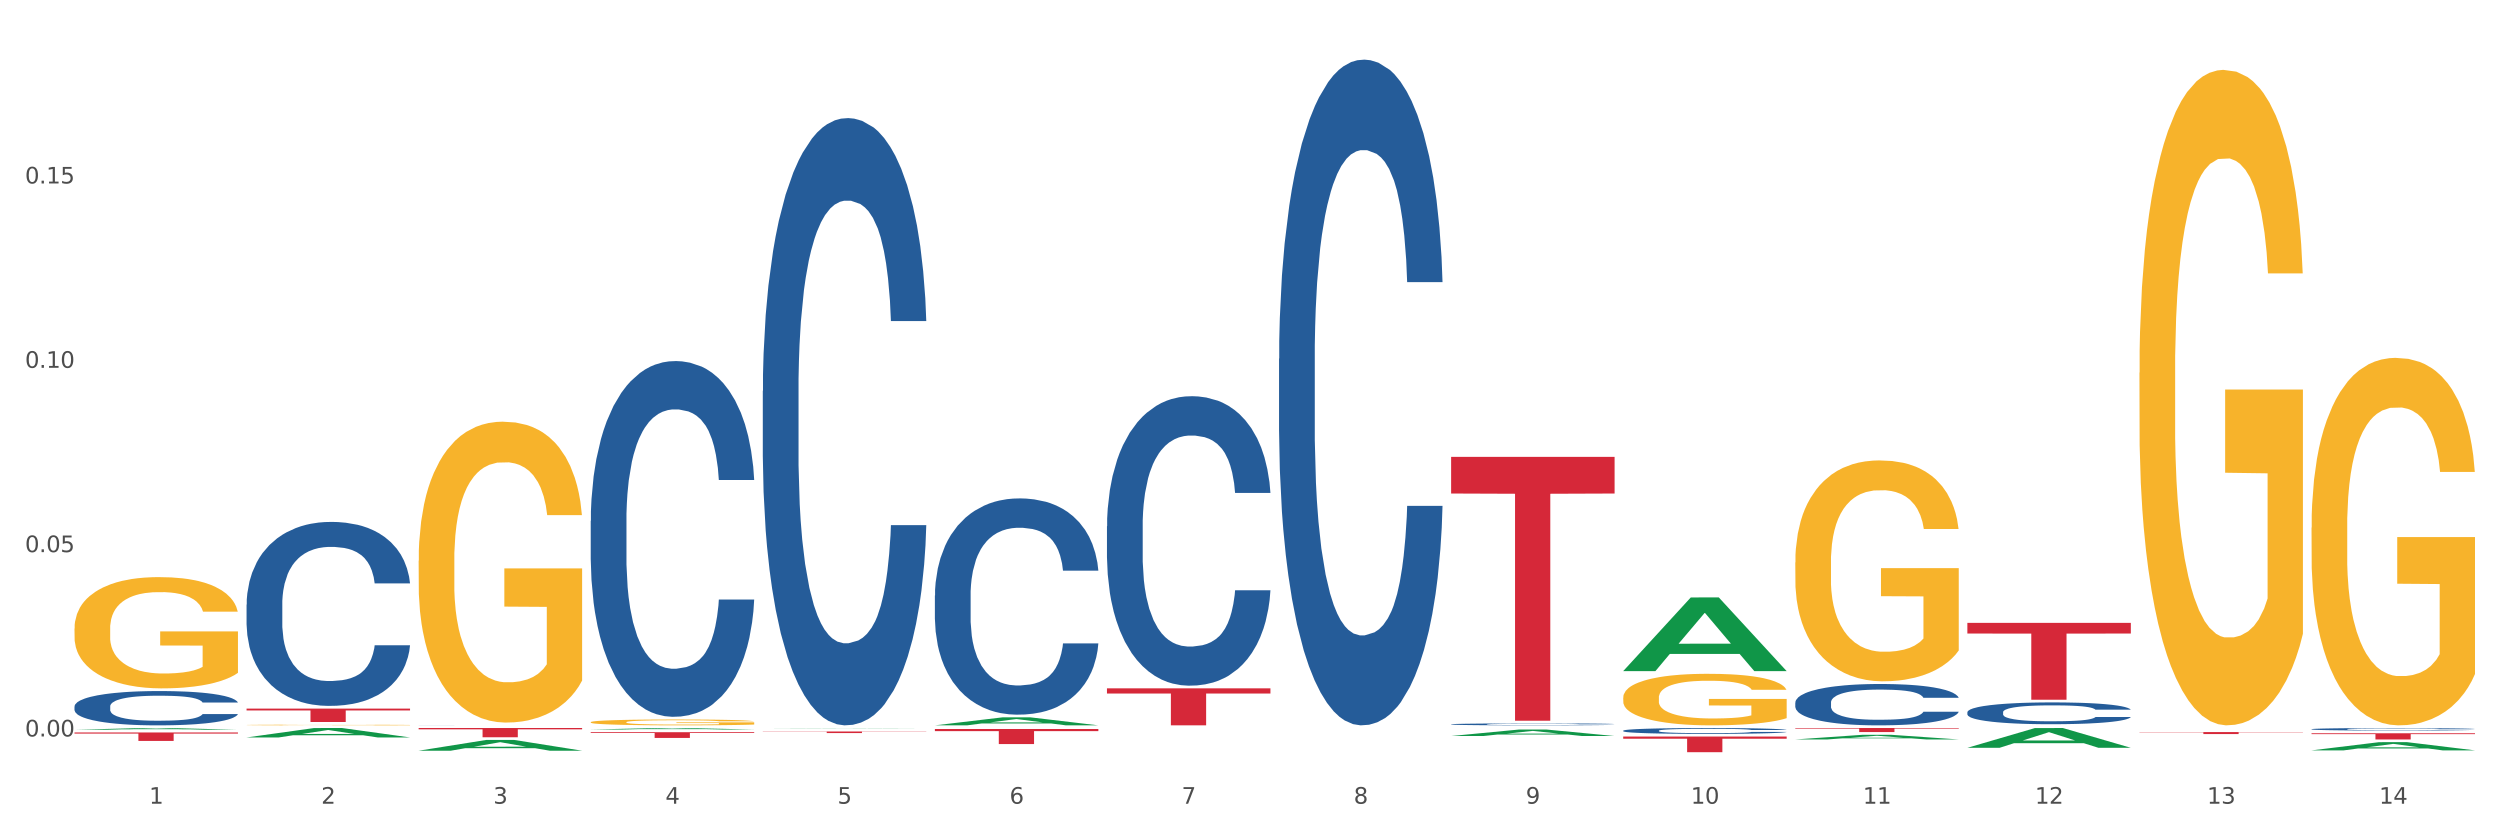 <?xml version="1.0" encoding="utf-8" standalone="no"?>
<!DOCTYPE svg PUBLIC "-//W3C//DTD SVG 1.1//EN"
  "http://www.w3.org/Graphics/SVG/1.1/DTD/svg11.dtd">
<svg xmlns:xlink="http://www.w3.org/1999/xlink" width="1080pt" height="360pt" viewBox="0 0 1080 360" xmlns="http://www.w3.org/2000/svg" version="1.1">
 <rect x="0" y="0" width="1080" height="360" fill="#333333" stroke="none"/>
 <defs>
  <style type="text/css">*{stroke-linejoin: round; stroke-linecap: butt}</style>
 </defs>
 <g id="figure_1">
  <g id="patch_1">
   <path d="M 0 360 
L 1080 360 
L 1080 0 
L 0 0 
z
" style="fill: #ffffff; stroke: #ffffff; stroke-linejoin: miter"/>
  </g>
  <g id="axes_1">
   <g id="matplotlib.axis_1">
    <g id="xtick_1">
     <g id="text_1">
      <!-- 1 -->
      <g style="fill: #4d4d4d" transform="translate(64.432 347.204) scale(0.096 -0.096)">
       <defs>
        <path id="DejaVuSans-31" d="M 794 531 
L 1825 531 
L 1825 4091 
L 703 3866 
L 703 4441 
L 1819 4666 
L 2450 4666 
L 2450 531 
L 3481 531 
L 3481 0 
L 794 0 
L 794 531 
z
" transform="scale(0.016)"/>
       </defs>
       <use xlink:href="#DejaVuSans-31"/>
      </g>
     </g>
    </g>
    <g id="xtick_2">
     <g id="text_2">
      <!-- 2 -->
      <g style="fill: #4d4d4d" transform="translate(138.771 347.204) scale(0.096 -0.096)">
       <defs>
        <path id="DejaVuSans-32" d="M 1228 531 
L 3431 531 
L 3431 0 
L 469 0 
L 469 531 
Q 828 903 1448 1529 
Q 2069 2156 2228 2338 
Q 2531 2678 2651 2914 
Q 2772 3150 2772 3378 
Q 2772 3750 2511 3984 
Q 2250 4219 1831 4219 
Q 1534 4219 1204 4116 
Q 875 4013 500 3803 
L 500 4441 
Q 881 4594 1212 4672 
Q 1544 4750 1819 4750 
Q 2544 4750 2975 4387 
Q 3406 4025 3406 3419 
Q 3406 3131 3298 2873 
Q 3191 2616 2906 2266 
Q 2828 2175 2409 1742 
Q 1991 1309 1228 531 
z
" transform="scale(0.016)"/>
       </defs>
       <use xlink:href="#DejaVuSans-32"/>
      </g>
     </g>
    </g>
    <g id="xtick_3">
     <g id="text_3">
      <!-- 3 -->
      <g style="fill: #4d4d4d" transform="translate(213.109 347.204) scale(0.096 -0.096)">
       <defs>
        <path id="DejaVuSans-33" d="M 2597 2516 
Q 3050 2419 3304 2112 
Q 3559 1806 3559 1356 
Q 3559 666 3084 287 
Q 2609 -91 1734 -91 
Q 1441 -91 1130 -33 
Q 819 25 488 141 
L 488 750 
Q 750 597 1062 519 
Q 1375 441 1716 441 
Q 2309 441 2620 675 
Q 2931 909 2931 1356 
Q 2931 1769 2642 2001 
Q 2353 2234 1838 2234 
L 1294 2234 
L 1294 2753 
L 1863 2753 
Q 2328 2753 2575 2939 
Q 2822 3125 2822 3475 
Q 2822 3834 2567 4026 
Q 2313 4219 1838 4219 
Q 1578 4219 1281 4162 
Q 984 4106 628 3988 
L 628 4550 
Q 988 4650 1302 4700 
Q 1616 4750 1894 4750 
Q 2613 4750 3031 4423 
Q 3450 4097 3450 3541 
Q 3450 3153 3228 2886 
Q 3006 2619 2597 2516 
z
" transform="scale(0.016)"/>
       </defs>
       <use xlink:href="#DejaVuSans-33"/>
      </g>
     </g>
    </g>
    <g id="xtick_4">
     <g id="text_4">
      <!-- 4 -->
      <g style="fill: #4d4d4d" transform="translate(287.448 347.204) scale(0.096 -0.096)">
       <defs>
        <path id="DejaVuSans-34" d="M 2419 4116 
L 825 1625 
L 2419 1625 
L 2419 4116 
z
M 2253 4666 
L 3047 4666 
L 3047 1625 
L 3713 1625 
L 3713 1100 
L 3047 1100 
L 3047 0 
L 2419 0 
L 2419 1100 
L 313 1100 
L 313 1709 
L 2253 4666 
z
" transform="scale(0.016)"/>
       </defs>
       <use xlink:href="#DejaVuSans-34"/>
      </g>
     </g>
    </g>
    <g id="xtick_5">
     <g id="text_5">
      <!-- 5 -->
      <g style="fill: #4d4d4d" transform="translate(361.787 347.204) scale(0.096 -0.096)">
       <defs>
        <path id="DejaVuSans-35" d="M 691 4666 
L 3169 4666 
L 3169 4134 
L 1269 4134 
L 1269 2991 
Q 1406 3038 1543 3061 
Q 1681 3084 1819 3084 
Q 2600 3084 3056 2656 
Q 3513 2228 3513 1497 
Q 3513 744 3044 326 
Q 2575 -91 1722 -91 
Q 1428 -91 1123 -41 
Q 819 9 494 109 
L 494 744 
Q 775 591 1075 516 
Q 1375 441 1709 441 
Q 2250 441 2565 725 
Q 2881 1009 2881 1497 
Q 2881 1984 2565 2268 
Q 2250 2553 1709 2553 
Q 1456 2553 1204 2497 
Q 953 2441 691 2322 
L 691 4666 
z
" transform="scale(0.016)"/>
       </defs>
       <use xlink:href="#DejaVuSans-35"/>
      </g>
     </g>
    </g>
    <g id="xtick_6">
     <g id="text_6">
      <!-- 6 -->
      <g style="fill: #4d4d4d" transform="translate(436.125 347.204) scale(0.096 -0.096)">
       <defs>
        <path id="DejaVuSans-36" d="M 2113 2584 
Q 1688 2584 1439 2293 
Q 1191 2003 1191 1497 
Q 1191 994 1439 701 
Q 1688 409 2113 409 
Q 2538 409 2786 701 
Q 3034 994 3034 1497 
Q 3034 2003 2786 2293 
Q 2538 2584 2113 2584 
z
M 3366 4563 
L 3366 3988 
Q 3128 4100 2886 4159 
Q 2644 4219 2406 4219 
Q 1781 4219 1451 3797 
Q 1122 3375 1075 2522 
Q 1259 2794 1537 2939 
Q 1816 3084 2150 3084 
Q 2853 3084 3261 2657 
Q 3669 2231 3669 1497 
Q 3669 778 3244 343 
Q 2819 -91 2113 -91 
Q 1303 -91 875 529 
Q 447 1150 447 2328 
Q 447 3434 972 4092 
Q 1497 4750 2381 4750 
Q 2619 4750 2861 4703 
Q 3103 4656 3366 4563 
z
" transform="scale(0.016)"/>
       </defs>
       <use xlink:href="#DejaVuSans-36"/>
      </g>
     </g>
    </g>
    <g id="xtick_7">
     <g id="text_7">
      <!-- 7 -->
      <g style="fill: #4d4d4d" transform="translate(510.464 347.204) scale(0.096 -0.096)">
       <defs>
        <path id="DejaVuSans-37" d="M 525 4666 
L 3525 4666 
L 3525 4397 
L 1831 0 
L 1172 0 
L 2766 4134 
L 525 4134 
L 525 4666 
z
" transform="scale(0.016)"/>
       </defs>
       <use xlink:href="#DejaVuSans-37"/>
      </g>
     </g>
    </g>
    <g id="xtick_8">
     <g id="text_8">
      <!-- 8 -->
      <g style="fill: #4d4d4d" transform="translate(584.803 347.204) scale(0.096 -0.096)">
       <defs>
        <path id="DejaVuSans-38" d="M 2034 2216 
Q 1584 2216 1326 1975 
Q 1069 1734 1069 1313 
Q 1069 891 1326 650 
Q 1584 409 2034 409 
Q 2484 409 2743 651 
Q 3003 894 3003 1313 
Q 3003 1734 2745 1975 
Q 2488 2216 2034 2216 
z
M 1403 2484 
Q 997 2584 770 2862 
Q 544 3141 544 3541 
Q 544 4100 942 4425 
Q 1341 4750 2034 4750 
Q 2731 4750 3128 4425 
Q 3525 4100 3525 3541 
Q 3525 3141 3298 2862 
Q 3072 2584 2669 2484 
Q 3125 2378 3379 2068 
Q 3634 1759 3634 1313 
Q 3634 634 3220 271 
Q 2806 -91 2034 -91 
Q 1263 -91 848 271 
Q 434 634 434 1313 
Q 434 1759 690 2068 
Q 947 2378 1403 2484 
z
M 1172 3481 
Q 1172 3119 1398 2916 
Q 1625 2713 2034 2713 
Q 2441 2713 2670 2916 
Q 2900 3119 2900 3481 
Q 2900 3844 2670 4047 
Q 2441 4250 2034 4250 
Q 1625 4250 1398 4047 
Q 1172 3844 1172 3481 
z
" transform="scale(0.016)"/>
       </defs>
       <use xlink:href="#DejaVuSans-38"/>
      </g>
     </g>
    </g>
    <g id="xtick_9">
     <g id="text_9">
      <!-- 9 -->
      <g style="fill: #4d4d4d" transform="translate(659.142 347.204) scale(0.096 -0.096)">
       <defs>
        <path id="DejaVuSans-39" d="M 703 97 
L 703 672 
Q 941 559 1184 500 
Q 1428 441 1663 441 
Q 2288 441 2617 861 
Q 2947 1281 2994 2138 
Q 2813 1869 2534 1725 
Q 2256 1581 1919 1581 
Q 1219 1581 811 2004 
Q 403 2428 403 3163 
Q 403 3881 828 4315 
Q 1253 4750 1959 4750 
Q 2769 4750 3195 4129 
Q 3622 3509 3622 2328 
Q 3622 1225 3098 567 
Q 2575 -91 1691 -91 
Q 1453 -91 1209 -44 
Q 966 3 703 97 
z
M 1959 2075 
Q 2384 2075 2632 2365 
Q 2881 2656 2881 3163 
Q 2881 3666 2632 3958 
Q 2384 4250 1959 4250 
Q 1534 4250 1286 3958 
Q 1038 3666 1038 3163 
Q 1038 2656 1286 2365 
Q 1534 2075 1959 2075 
z
" transform="scale(0.016)"/>
       </defs>
       <use xlink:href="#DejaVuSans-39"/>
      </g>
     </g>
    </g>
    <g id="xtick_10">
     <g id="text_10">
      <!-- 10 -->
      <g style="fill: #4d4d4d" transform="translate(730.426 347.204) scale(0.096 -0.096)">
       <defs>
        <path id="DejaVuSans-30" d="M 2034 4250 
Q 1547 4250 1301 3770 
Q 1056 3291 1056 2328 
Q 1056 1369 1301 889 
Q 1547 409 2034 409 
Q 2525 409 2770 889 
Q 3016 1369 3016 2328 
Q 3016 3291 2770 3770 
Q 2525 4250 2034 4250 
z
M 2034 4750 
Q 2819 4750 3233 4129 
Q 3647 3509 3647 2328 
Q 3647 1150 3233 529 
Q 2819 -91 2034 -91 
Q 1250 -91 836 529 
Q 422 1150 422 2328 
Q 422 3509 836 4129 
Q 1250 4750 2034 4750 
z
" transform="scale(0.016)"/>
       </defs>
       <use xlink:href="#DejaVuSans-31"/>
       <use xlink:href="#DejaVuSans-30" transform="translate(63.623 0)"/>
      </g>
     </g>
    </g>
    <g id="xtick_11">
     <g id="text_11">
      <!-- 11 -->
      <g style="fill: #4d4d4d" transform="translate(804.765 347.204) scale(0.096 -0.096)">
       <use xlink:href="#DejaVuSans-31"/>
       <use xlink:href="#DejaVuSans-31" transform="translate(63.623 0)"/>
      </g>
     </g>
    </g>
    <g id="xtick_12">
     <g id="text_12">
      <!-- 12 -->
      <g style="fill: #4d4d4d" transform="translate(879.104 347.204) scale(0.096 -0.096)">
       <use xlink:href="#DejaVuSans-31"/>
       <use xlink:href="#DejaVuSans-32" transform="translate(63.623 0)"/>
      </g>
     </g>
    </g>
    <g id="xtick_13">
     <g id="text_13">
      <!-- 13 -->
      <g style="fill: #4d4d4d" transform="translate(953.442 347.204) scale(0.096 -0.096)">
       <use xlink:href="#DejaVuSans-31"/>
       <use xlink:href="#DejaVuSans-33" transform="translate(63.623 0)"/>
      </g>
     </g>
    </g>
    <g id="xtick_14">
     <g id="text_14">
      <!-- 14 -->
      <g style="fill: #4d4d4d" transform="translate(1027.781 347.204) scale(0.096 -0.096)">
       <use xlink:href="#DejaVuSans-31"/>
       <use xlink:href="#DejaVuSans-34" transform="translate(63.623 0)"/>
      </g>
     </g>
    </g>
    <g id="xtick_15"/>
    <g id="xtick_16"/>
    <g id="xtick_17"/>
    <g id="xtick_18"/>
    <g id="xtick_19"/>
    <g id="xtick_20"/>
    <g id="xtick_21"/>
    <g id="xtick_22"/>
    <g id="xtick_23"/>
    <g id="xtick_24"/>
    <g id="xtick_25"/>
    <g id="xtick_26"/>
    <g id="xtick_27"/>
   </g>
   <g id="matplotlib.axis_2">
    <g id="ytick_1">
     <g id="text_15">
      <!-- 0.00 -->
      <g style="fill: #4d4d4d" transform="translate(10.8 318.155) scale(0.096 -0.096)">
       <defs>
        <path id="DejaVuSans-2e" d="M 684 794 
L 1344 794 
L 1344 0 
L 684 0 
L 684 794 
z
" transform="scale(0.016)"/>
       </defs>
       <use xlink:href="#DejaVuSans-30"/>
       <use xlink:href="#DejaVuSans-2e" transform="translate(63.623 0)"/>
       <use xlink:href="#DejaVuSans-30" transform="translate(95.41 0)"/>
       <use xlink:href="#DejaVuSans-30" transform="translate(159.033 0)"/>
      </g>
     </g>
    </g>
    <g id="ytick_2">
     <g id="text_16">
      <!-- 0.05 -->
      <g style="fill: #4d4d4d" transform="translate(10.8 238.527) scale(0.096 -0.096)">
       <use xlink:href="#DejaVuSans-30"/>
       <use xlink:href="#DejaVuSans-2e" transform="translate(63.623 0)"/>
       <use xlink:href="#DejaVuSans-30" transform="translate(95.41 0)"/>
       <use xlink:href="#DejaVuSans-35" transform="translate(159.033 0)"/>
      </g>
     </g>
    </g>
    <g id="ytick_3">
     <g id="text_17">
      <!-- 0.10 -->
      <g style="fill: #4d4d4d" transform="translate(10.8 158.898) scale(0.096 -0.096)">
       <use xlink:href="#DejaVuSans-30"/>
       <use xlink:href="#DejaVuSans-2e" transform="translate(63.623 0)"/>
       <use xlink:href="#DejaVuSans-31" transform="translate(95.41 0)"/>
       <use xlink:href="#DejaVuSans-30" transform="translate(159.033 0)"/>
      </g>
     </g>
    </g>
    <g id="ytick_4">
     <g id="text_18">
      <!-- 0.15 -->
      <g style="fill: #4d4d4d" transform="translate(10.8 79.269) scale(0.096 -0.096)">
       <use xlink:href="#DejaVuSans-30"/>
       <use xlink:href="#DejaVuSans-2e" transform="translate(63.623 0)"/>
       <use xlink:href="#DejaVuSans-31" transform="translate(95.41 0)"/>
       <use xlink:href="#DejaVuSans-35" transform="translate(159.033 0)"/>
      </g>
     </g>
    </g>
    <g id="ytick_5"/>
    <g id="ytick_6"/>
    <g id="ytick_7"/>
    <g id="ytick_8"/>
   </g>
   <g id="PolyCollection_1">
    <path d="M 32.175 315.254 
L 32.248 315.254 
L 61.37 314.509 
L 73.456 314.508 
L 102.797 315.256 
L 88.818 315.256 
L 82.484 315.082 
L 52.415 315.082 
L 52.197 315.084 
L 46.081 315.256 
L 32.175 315.256 
L 32.175 315.254 
L 56.201 314.978 
L 78.698 314.977 
L 67.559 314.667 
L 67.413 314.666 
L 67.267 314.668 
L 56.128 314.977 
L 56.201 314.978 
L 32.175 315.254 
z
" clip-path="url(#pdf0014e3c6)" style="fill: #109648"/>
    <path d="M 180.852 314.508 
L 251.474 314.508 
L 251.474 315.063 
L 223.694 315.067 
L 223.694 318.5 
L 208.465 318.5 
L 208.465 315.067 
L 180.852 315.063 
L 180.852 314.512 
L 180.852 314.508 
z
" clip-path="url(#pdf0014e3c6)" style="fill: #d62839"/>
    <path d="M 255.191 316.303 
L 325.813 316.303 
L 325.813 316.648 
L 298.033 316.65 
L 298.033 318.786 
L 282.804 318.786 
L 282.804 316.65 
L 255.191 316.648 
L 255.191 316.305 
L 255.191 316.303 
z
" clip-path="url(#pdf0014e3c6)" style="fill: #d62839"/>
    <path d="M 329.53 316.003 
L 400.152 316.003 
L 400.152 316.097 
L 372.371 316.098 
L 372.371 316.684 
L 357.143 316.684 
L 357.143 316.098 
L 329.53 316.097 
L 329.53 316.003 
L 329.53 316.003 
z
" clip-path="url(#pdf0014e3c6)" style="fill: #d62839"/>
    <path d="M 403.869 314.939 
L 474.49 314.939 
L 474.49 315.842 
L 446.71 315.848 
L 446.71 321.435 
L 431.481 321.435 
L 431.481 315.848 
L 403.869 315.842 
L 403.869 314.945 
L 403.869 314.939 
z
" clip-path="url(#pdf0014e3c6)" style="fill: #d62839"/>
    <path d="M 478.207 297.372 
L 548.829 297.372 
L 548.829 299.593 
L 521.049 299.608 
L 521.049 313.353 
L 505.82 313.353 
L 505.82 299.608 
L 478.207 299.593 
L 478.207 297.387 
L 478.207 297.372 
z
" clip-path="url(#pdf0014e3c6)" style="fill: #d62839"/>
    <path d="M 32.175 271.524 
L 32.258 271.48 
L 32.258 269.9 
L 32.425 268.539 
L 33.259 265.247 
L 34.51 262.525 
L 35.427 261.077 
L 36.344 259.892 
L 37.428 258.706 
L 38.762 257.477 
L 41.18 255.677 
L 42.681 254.756 
L 44.515 253.79 
L 47.85 252.385 
L 50.268 251.595 
L 52.77 250.937 
L 56.855 250.146 
L 59.523 249.795 
L 62.358 249.532 
L 65.777 249.356 
L 68.361 249.312 
L 74.031 249.444 
L 78.867 249.839 
L 81.202 250.146 
L 84.203 250.673 
L 85.788 251.024 
L 88.372 251.727 
L 91.04 252.649 
L 92.875 253.439 
L 95.626 254.931 
L 97.711 256.424 
L 99.628 258.267 
L 100.629 259.54 
L 101.379 260.726 
L 102.046 262.086 
L 102.713 264.237 
L 87.705 264.237 
L 87.122 262.701 
L 86.204 261.252 
L 84.87 259.848 
L 83.703 258.97 
L 81.702 257.872 
L 79.868 257.17 
L 77.95 256.643 
L 75.615 256.204 
L 73.781 255.985 
L 71.196 255.809 
L 66.11 255.853 
L 62.692 256.204 
L 60.357 256.643 
L 58.856 257.038 
L 57.522 257.477 
L 56.021 258.092 
L 54.27 259.014 
L 53.02 259.848 
L 51.769 260.901 
L 50.768 261.955 
L 49.851 263.184 
L 49.101 264.501 
L 48.517 265.862 
L 48.017 267.53 
L 47.6 270.295 
L 47.6 276.309 
L 47.767 277.67 
L 48.184 279.47 
L 48.684 280.83 
L 49.518 282.455 
L 50.268 283.552 
L 51.686 285.132 
L 53.27 286.449 
L 54.52 287.283 
L 55.771 287.986 
L 57.939 288.951 
L 60.357 289.742 
L 62.441 290.224 
L 65.276 290.663 
L 67.194 290.839 
L 68.862 290.927 
L 72.947 290.927 
L 75.865 290.795 
L 79.117 290.488 
L 81.619 290.093 
L 83.703 289.61 
L 86.038 288.82 
L 87.538 288.074 
L 87.538 278.899 
L 69.195 278.855 
L 69.195 272.753 
L 102.797 272.753 
L 102.797 290.663 
L 101.379 291.585 
L 99.795 292.419 
L 98.128 293.166 
L 95.626 294.087 
L 92.625 294.965 
L 89.956 295.58 
L 87.122 296.107 
L 83.786 296.59 
L 79.451 297.029 
L 76.783 297.204 
L 73.447 297.336 
L 69.529 297.38 
L 66.11 297.292 
L 62.775 297.072 
L 59.273 296.677 
L 55.855 296.107 
L 53.27 295.536 
L 50.685 294.834 
L 47.934 293.912 
L 45.766 293.034 
L 44.098 292.244 
L 42.264 291.234 
L 40.263 289.917 
L 38.762 288.732 
L 37.428 287.503 
L 36.01 285.923 
L 35.01 284.562 
L 34.009 282.85 
L 33.426 281.577 
L 32.759 279.601 
L 32.258 276.836 
L 32.175 271.524 
z
" clip-path="url(#pdf0014e3c6)" style="fill: #f7b32b"/>
    <path d="M 998.578 316.757 
L 1069.2 316.757 
L 1069.2 317.133 
L 1041.42 317.135 
L 1041.42 319.457 
L 1026.191 319.457 
L 1026.191 317.135 
L 998.578 317.133 
L 998.578 316.76 
L 998.578 316.757 
z
" clip-path="url(#pdf0014e3c6)" style="fill: #d62839"/>
    <path d="M 924.24 316.251 
L 994.861 316.251 
L 994.861 316.373 
L 967.081 316.374 
L 967.081 317.127 
L 951.852 317.127 
L 951.852 316.374 
L 924.24 316.373 
L 924.24 316.252 
L 924.24 316.251 
z
" clip-path="url(#pdf0014e3c6)" style="fill: #d62839"/>
    <path d="M 849.901 269.074 
L 920.523 269.074 
L 920.523 273.689 
L 892.742 273.72 
L 892.742 302.284 
L 877.514 302.284 
L 877.514 273.72 
L 849.901 273.689 
L 849.901 269.105 
L 849.901 269.074 
z
" clip-path="url(#pdf0014e3c6)" style="fill: #d62839"/>
    <path d="M 775.562 314.508 
L 846.184 314.508 
L 846.184 314.753 
L 818.404 314.754 
L 818.404 316.267 
L 803.175 316.267 
L 803.175 314.754 
L 775.562 314.753 
L 775.562 314.51 
L 775.562 314.508 
z
" clip-path="url(#pdf0014e3c6)" style="fill: #d62839"/>
    <path d="M 701.223 318.196 
L 771.845 318.196 
L 771.845 319.135 
L 744.065 319.141 
L 744.065 324.95 
L 728.836 324.95 
L 728.836 319.141 
L 701.223 319.135 
L 701.223 318.203 
L 701.223 318.196 
z
" clip-path="url(#pdf0014e3c6)" style="fill: #d62839"/>
    <path d="M 626.885 197.359 
L 697.506 197.359 
L 697.506 213.201 
L 669.726 213.308 
L 669.726 311.356 
L 654.497 311.356 
L 654.497 213.308 
L 626.885 213.201 
L 626.885 197.466 
L 626.885 197.359 
z
" clip-path="url(#pdf0014e3c6)" style="fill: #d62839"/>
    <path d="M 32.175 305.193 
L 32.258 305.179 
L 32.258 304.8 
L 32.509 304.286 
L 33.427 303.339 
L 34.596 302.622 
L 36.599 301.783 
L 37.684 301.431 
L 39.104 301.038 
L 42.025 300.402 
L 45.364 299.861 
L 47.702 299.563 
L 49.455 299.374 
L 53.378 299.035 
L 55.632 298.887 
L 57.969 298.765 
L 59.973 298.684 
L 63.312 298.589 
L 65.983 298.548 
L 69.072 298.535 
L 71.66 298.548 
L 75.082 298.602 
L 80.091 298.765 
L 82.011 298.859 
L 84.599 299.022 
L 87.27 299.238 
L 89.44 299.455 
L 91.945 299.766 
L 94.533 300.172 
L 97.037 300.686 
L 98.79 301.16 
L 100.209 301.661 
L 101.461 302.27 
L 102.379 302.933 
L 102.797 303.488 
L 87.52 303.488 
L 87.103 302.987 
L 86.268 302.446 
L 85.434 302.08 
L 84.515 301.783 
L 83.096 301.444 
L 81.844 301.228 
L 79.757 300.971 
L 77.837 300.808 
L 76.251 300.713 
L 74.331 300.632 
L 70.241 300.551 
L 67.319 300.551 
L 65.482 300.578 
L 63.229 300.646 
L 61.309 300.741 
L 59.055 300.903 
L 57.302 301.079 
L 55.549 301.309 
L 54.547 301.471 
L 53.044 301.769 
L 52.043 302.013 
L 50.707 302.432 
L 49.956 302.73 
L 48.62 303.501 
L 48.036 304.07 
L 47.785 304.462 
L 47.618 304.895 
L 47.618 307.006 
L 48.119 307.954 
L 48.537 308.36 
L 49.204 308.82 
L 50.457 309.415 
L 52.293 309.997 
L 54.213 310.417 
L 55.799 310.674 
L 57.302 310.863 
L 58.804 311.012 
L 60.641 311.147 
L 62.143 311.229 
L 64.397 311.31 
L 67.069 311.35 
L 69.155 311.35 
L 73.413 311.283 
L 75.333 311.215 
L 77.169 311.12 
L 79.173 310.971 
L 80.759 310.809 
L 81.677 310.687 
L 83.18 310.43 
L 84.348 310.159 
L 85.35 309.848 
L 86.018 309.578 
L 86.769 309.172 
L 87.353 308.711 
L 87.52 308.468 
L 102.797 308.468 
L 102.463 308.955 
L 101.879 309.429 
L 100.71 310.065 
L 99.792 310.43 
L 98.372 310.877 
L 96.87 311.256 
L 94.783 311.675 
L 92.863 311.986 
L 90.86 312.257 
L 88.689 312.501 
L 84.766 312.839 
L 83.347 312.934 
L 80.341 313.096 
L 78.004 313.191 
L 74.581 313.286 
L 71.075 313.34 
L 67.402 313.353 
L 64.147 313.326 
L 60.557 313.245 
L 58.303 313.164 
L 55.799 313.042 
L 52.877 312.852 
L 50.123 312.622 
L 47.535 312.352 
L 45.114 312.04 
L 42.86 311.689 
L 39.938 311.107 
L 37.768 310.538 
L 36.182 310.011 
L 35.097 309.564 
L 34.011 308.996 
L 33.427 308.603 
L 32.509 307.656 
L 32.175 306.776 
L 32.175 305.193 
z
" clip-path="url(#pdf0014e3c6)" style="fill: #255c99"/>
    <path d="M 106.514 261.176 
L 106.597 261.104 
L 106.597 259.071 
L 106.848 256.313 
L 107.766 251.231 
L 108.935 247.384 
L 110.938 242.883 
L 112.023 240.996 
L 113.442 238.89 
L 116.364 235.478 
L 119.703 232.575 
L 122.04 230.978 
L 123.794 229.961 
L 127.717 228.147 
L 129.971 227.348 
L 132.308 226.695 
L 134.312 226.259 
L 137.651 225.751 
L 140.322 225.533 
L 143.411 225.461 
L 145.998 225.533 
L 149.421 225.824 
L 154.43 226.695 
L 156.35 227.203 
L 158.937 228.074 
L 161.609 229.235 
L 163.779 230.397 
L 166.283 232.067 
L 168.871 234.244 
L 171.376 237.003 
L 173.129 239.544 
L 174.548 242.23 
L 175.8 245.496 
L 176.718 249.053 
L 177.135 252.03 
L 161.859 252.03 
L 161.442 249.344 
L 160.607 246.44 
L 159.772 244.48 
L 158.854 242.883 
L 157.435 241.068 
L 156.183 239.907 
L 154.096 238.527 
L 152.176 237.656 
L 150.59 237.148 
L 148.67 236.713 
L 144.579 236.277 
L 141.658 236.277 
L 139.821 236.422 
L 137.567 236.785 
L 135.647 237.293 
L 133.393 238.164 
L 131.64 239.108 
L 129.887 240.342 
L 128.886 241.213 
L 127.383 242.81 
L 126.381 244.117 
L 125.046 246.367 
L 124.294 247.964 
L 122.959 252.102 
L 122.374 255.151 
L 122.124 257.256 
L 121.957 259.579 
L 121.957 270.904 
L 122.458 275.985 
L 122.875 278.163 
L 123.543 280.631 
L 124.795 283.826 
L 126.632 286.947 
L 128.552 289.197 
L 130.138 290.577 
L 131.64 291.593 
L 133.143 292.392 
L 134.979 293.117 
L 136.482 293.553 
L 138.736 293.989 
L 141.407 294.206 
L 143.494 294.206 
L 147.751 293.843 
L 149.671 293.48 
L 151.508 292.972 
L 153.511 292.174 
L 155.097 291.303 
L 156.016 290.649 
L 157.518 289.27 
L 158.687 287.818 
L 159.689 286.149 
L 160.357 284.697 
L 161.108 282.519 
L 161.692 280.051 
L 161.859 278.744 
L 177.135 278.744 
L 176.802 281.357 
L 176.217 283.898 
L 175.049 287.31 
L 174.13 289.27 
L 172.711 291.666 
L 171.209 293.698 
L 169.122 295.949 
L 167.202 297.618 
L 165.198 299.07 
L 163.028 300.377 
L 159.104 302.192 
L 157.685 302.7 
L 154.68 303.571 
L 152.343 304.079 
L 148.92 304.587 
L 145.414 304.878 
L 141.741 304.95 
L 138.486 304.805 
L 134.896 304.369 
L 132.642 303.934 
L 130.138 303.281 
L 127.216 302.264 
L 124.461 301.03 
L 121.874 299.578 
L 119.453 297.909 
L 117.199 296.021 
L 114.277 292.9 
L 112.107 289.851 
L 110.521 287.02 
L 109.435 284.624 
L 108.35 281.575 
L 107.766 279.47 
L 106.848 274.388 
L 106.514 269.67 
L 106.514 261.176 
z
" clip-path="url(#pdf0014e3c6)" style="fill: #255c99"/>
    <path d="M 180.852 313.328 
L 180.936 313.328 
L 180.936 313.326 
L 181.186 313.325 
L 182.105 313.322 
L 183.273 313.32 
L 185.277 313.317 
L 186.362 313.316 
L 187.781 313.315 
L 190.703 313.313 
L 194.042 313.311 
L 196.379 313.31 
L 198.132 313.309 
L 202.056 313.308 
L 204.31 313.308 
L 206.647 313.307 
L 208.65 313.307 
L 211.989 313.307 
L 214.661 313.307 
L 217.749 313.307 
L 220.337 313.307 
L 223.76 313.307 
L 228.768 313.307 
L 230.688 313.308 
L 233.276 313.308 
L 235.947 313.309 
L 238.118 313.31 
L 240.622 313.311 
L 243.21 313.312 
L 245.714 313.313 
L 247.467 313.315 
L 248.886 313.317 
L 250.139 313.318 
L 251.057 313.321 
L 251.474 313.322 
L 236.198 313.322 
L 235.78 313.321 
L 234.946 313.319 
L 234.111 313.318 
L 233.193 313.317 
L 231.774 313.316 
L 230.521 313.315 
L 228.434 313.314 
L 226.514 313.314 
L 224.928 313.314 
L 223.008 313.313 
L 218.918 313.313 
L 215.996 313.313 
L 214.16 313.313 
L 211.906 313.313 
L 209.986 313.314 
L 207.732 313.314 
L 205.979 313.315 
L 204.226 313.315 
L 203.224 313.316 
L 201.722 313.317 
L 200.72 313.318 
L 199.384 313.319 
L 198.633 313.32 
L 197.297 313.322 
L 196.713 313.324 
L 196.463 313.325 
L 196.296 313.327 
L 196.296 313.333 
L 196.797 313.336 
L 197.214 313.338 
L 197.882 313.339 
L 199.134 313.341 
L 200.97 313.343 
L 202.89 313.344 
L 204.476 313.345 
L 205.979 313.345 
L 207.482 313.346 
L 209.318 313.346 
L 210.821 313.347 
L 213.075 313.347 
L 215.746 313.347 
L 217.833 313.347 
L 222.09 313.347 
L 224.01 313.346 
L 225.847 313.346 
L 227.85 313.346 
L 229.436 313.345 
L 230.354 313.345 
L 231.857 313.344 
L 233.026 313.343 
L 234.027 313.342 
L 234.695 313.341 
L 235.447 313.34 
L 236.031 313.339 
L 236.198 313.338 
L 251.474 313.338 
L 251.14 313.339 
L 250.556 313.341 
L 249.387 313.343 
L 248.469 313.344 
L 247.05 313.345 
L 245.547 313.347 
L 243.46 313.348 
L 241.54 313.349 
L 239.537 313.35 
L 237.367 313.35 
L 233.443 313.352 
L 232.024 313.352 
L 229.019 313.352 
L 226.681 313.353 
L 223.259 313.353 
L 219.753 313.353 
L 216.08 313.353 
L 212.824 313.353 
L 209.235 313.353 
L 206.981 313.353 
L 204.476 313.352 
L 201.555 313.352 
L 198.8 313.351 
L 196.212 313.35 
L 193.791 313.349 
L 191.538 313.348 
L 188.616 313.346 
L 186.445 313.344 
L 184.859 313.343 
L 183.774 313.341 
L 182.689 313.34 
L 182.105 313.338 
L 181.186 313.335 
L 180.852 313.333 
L 180.852 313.328 
z
" clip-path="url(#pdf0014e3c6)" style="fill: #255c99"/>
    <path d="M 255.191 225.03 
L 255.275 224.89 
L 255.275 220.96 
L 255.525 215.627 
L 256.443 205.802 
L 257.612 198.363 
L 259.615 189.661 
L 260.701 186.012 
L 262.12 181.942 
L 265.041 175.345 
L 268.381 169.731 
L 270.718 166.643 
L 272.471 164.678 
L 276.394 161.169 
L 278.648 159.625 
L 280.986 158.362 
L 282.989 157.52 
L 286.328 156.538 
L 288.999 156.117 
L 292.088 155.976 
L 294.676 156.117 
L 298.098 156.678 
L 303.107 158.362 
L 305.027 159.345 
L 307.615 161.029 
L 310.286 163.275 
L 312.457 165.52 
L 314.961 168.748 
L 317.549 172.959 
L 320.053 178.293 
L 321.806 183.205 
L 323.225 188.398 
L 324.477 194.714 
L 325.396 201.591 
L 325.813 207.346 
L 310.537 207.346 
L 310.119 202.153 
L 309.284 196.539 
L 308.45 192.749 
L 307.531 189.661 
L 306.112 186.152 
L 304.86 183.907 
L 302.773 181.24 
L 300.853 179.556 
L 299.267 178.573 
L 297.347 177.731 
L 293.257 176.889 
L 290.335 176.889 
L 288.499 177.17 
L 286.245 177.871 
L 284.325 178.854 
L 282.071 180.538 
L 280.318 182.363 
L 278.565 184.749 
L 277.563 186.433 
L 276.06 189.521 
L 275.059 192.047 
L 273.723 196.398 
L 272.972 199.486 
L 271.636 207.486 
L 271.052 213.381 
L 270.801 217.451 
L 270.634 221.943 
L 270.634 243.838 
L 271.135 253.663 
L 271.553 257.873 
L 272.22 262.645 
L 273.473 268.821 
L 275.309 274.856 
L 277.229 279.207 
L 278.815 281.874 
L 280.318 283.839 
L 281.82 285.383 
L 283.657 286.786 
L 285.159 287.628 
L 287.413 288.47 
L 290.085 288.892 
L 292.172 288.892 
L 296.429 288.19 
L 298.349 287.488 
L 300.185 286.506 
L 302.189 284.962 
L 303.775 283.277 
L 304.693 282.014 
L 306.196 279.347 
L 307.364 276.54 
L 308.366 273.312 
L 309.034 270.505 
L 309.785 266.295 
L 310.37 261.523 
L 310.537 258.996 
L 325.813 258.996 
L 325.479 264.049 
L 324.895 268.961 
L 323.726 275.558 
L 322.808 279.347 
L 321.389 283.979 
L 319.886 287.909 
L 317.799 292.26 
L 315.879 295.488 
L 313.876 298.295 
L 311.705 300.822 
L 307.782 304.331 
L 306.363 305.313 
L 303.358 306.997 
L 301.02 307.98 
L 297.598 308.962 
L 294.092 309.524 
L 290.419 309.664 
L 287.163 309.383 
L 283.573 308.541 
L 281.32 307.699 
L 278.815 306.436 
L 275.893 304.471 
L 273.139 302.085 
L 270.551 299.278 
L 268.13 296.05 
L 265.876 292.4 
L 262.955 286.365 
L 260.784 280.47 
L 259.198 274.997 
L 258.113 270.365 
L 257.028 264.47 
L 256.443 260.4 
L 255.525 250.575 
L 255.191 241.452 
L 255.191 225.03 
z
" clip-path="url(#pdf0014e3c6)" style="fill: #255c99"/>
    <path d="M 998.578 315 
L 998.662 314.999 
L 998.662 314.971 
L 998.912 314.933 
L 999.83 314.863 
L 1000.999 314.81 
L 1003.003 314.748 
L 1004.088 314.722 
L 1005.507 314.693 
L 1008.429 314.646 
L 1011.768 314.606 
L 1014.105 314.584 
L 1015.858 314.57 
L 1019.781 314.545 
L 1022.035 314.534 
L 1024.373 314.525 
L 1026.376 314.519 
L 1029.715 314.512 
L 1032.387 314.509 
L 1035.475 314.508 
L 1038.063 314.509 
L 1041.486 314.513 
L 1046.494 314.525 
L 1048.414 314.532 
L 1051.002 314.544 
L 1053.673 314.56 
L 1055.844 314.576 
L 1058.348 314.599 
L 1060.936 314.629 
L 1063.44 314.667 
L 1065.193 314.702 
L 1066.612 314.739 
L 1067.864 314.784 
L 1068.783 314.833 
L 1069.2 314.874 
L 1053.924 314.874 
L 1053.506 314.837 
L 1052.671 314.797 
L 1051.837 314.77 
L 1050.918 314.748 
L 1049.499 314.723 
L 1048.247 314.707 
L 1046.16 314.688 
L 1044.24 314.676 
L 1042.654 314.669 
L 1040.734 314.663 
L 1036.644 314.657 
L 1033.722 314.657 
L 1031.886 314.659 
L 1029.632 314.664 
L 1027.712 314.671 
L 1025.458 314.683 
L 1023.705 314.696 
L 1021.952 314.713 
L 1020.95 314.725 
L 1019.448 314.747 
L 1018.446 314.765 
L 1017.11 314.796 
L 1016.359 314.818 
L 1015.023 314.875 
L 1014.439 314.917 
L 1014.188 314.946 
L 1014.022 314.978 
L 1014.022 315.134 
L 1014.522 315.204 
L 1014.94 315.234 
L 1015.608 315.268 
L 1016.86 315.312 
L 1018.696 315.355 
L 1020.616 315.386 
L 1022.202 315.405 
L 1023.705 315.419 
L 1025.207 315.43 
L 1027.044 315.44 
L 1028.547 315.446 
L 1030.8 315.452 
L 1033.472 315.455 
L 1035.559 315.455 
L 1039.816 315.45 
L 1041.736 315.445 
L 1043.572 315.438 
L 1045.576 315.427 
L 1047.162 315.415 
L 1048.08 315.406 
L 1049.583 315.387 
L 1050.752 315.367 
L 1051.753 315.344 
L 1052.421 315.324 
L 1053.172 315.294 
L 1053.757 315.26 
L 1053.924 315.242 
L 1069.2 315.242 
L 1068.866 315.278 
L 1068.282 315.313 
L 1067.113 315.36 
L 1066.195 315.387 
L 1064.776 315.42 
L 1063.273 315.448 
L 1061.186 315.479 
L 1059.266 315.502 
L 1057.263 315.522 
L 1055.092 315.54 
L 1051.169 315.565 
L 1049.75 315.572 
L 1046.745 315.584 
L 1044.407 315.591 
L 1040.985 315.598 
L 1037.479 315.602 
L 1033.806 315.603 
L 1030.55 315.601 
L 1026.96 315.595 
L 1024.707 315.589 
L 1022.202 315.58 
L 1019.281 315.566 
L 1016.526 315.549 
L 1013.938 315.529 
L 1011.517 315.506 
L 1009.263 315.48 
L 1006.342 315.437 
L 1004.171 315.395 
L 1002.585 315.356 
L 1001.5 315.323 
L 1000.415 315.281 
L 999.83 315.252 
L 998.912 315.182 
L 998.578 315.117 
L 998.578 315 
z
" clip-path="url(#pdf0014e3c6)" style="fill: #255c99"/>
    <path d="M 849.901 307.673 
L 849.984 307.665 
L 849.984 307.424 
L 850.235 307.097 
L 851.153 306.494 
L 852.322 306.038 
L 854.325 305.505 
L 855.41 305.281 
L 856.829 305.031 
L 859.751 304.627 
L 863.09 304.282 
L 865.428 304.093 
L 867.181 303.973 
L 871.104 303.757 
L 873.358 303.663 
L 875.695 303.585 
L 877.699 303.534 
L 881.038 303.473 
L 883.709 303.448 
L 886.798 303.439 
L 889.386 303.448 
L 892.808 303.482 
L 897.817 303.585 
L 899.737 303.645 
L 902.325 303.749 
L 904.996 303.886 
L 907.166 304.024 
L 909.671 304.222 
L 912.258 304.48 
L 914.763 304.807 
L 916.516 305.109 
L 917.935 305.427 
L 919.187 305.814 
L 920.105 306.236 
L 920.523 306.589 
L 905.246 306.589 
L 904.829 306.27 
L 903.994 305.926 
L 903.159 305.694 
L 902.241 305.505 
L 900.822 305.289 
L 899.57 305.152 
L 897.483 304.988 
L 895.563 304.885 
L 893.977 304.825 
L 892.057 304.773 
L 887.966 304.721 
L 885.045 304.721 
L 883.208 304.739 
L 880.954 304.782 
L 879.034 304.842 
L 876.78 304.945 
L 875.027 305.057 
L 873.274 305.203 
L 872.273 305.307 
L 870.77 305.496 
L 869.768 305.651 
L 868.433 305.918 
L 867.681 306.107 
L 866.346 306.598 
L 865.761 306.959 
L 865.511 307.209 
L 865.344 307.484 
L 865.344 308.827 
L 865.845 309.429 
L 866.262 309.687 
L 866.93 309.98 
L 868.182 310.359 
L 870.019 310.729 
L 871.939 310.996 
L 873.525 311.159 
L 875.027 311.28 
L 876.53 311.374 
L 878.367 311.46 
L 879.869 311.512 
L 882.123 311.564 
L 884.794 311.589 
L 886.881 311.589 
L 891.139 311.546 
L 893.059 311.503 
L 894.895 311.443 
L 896.899 311.348 
L 898.485 311.245 
L 899.403 311.168 
L 900.905 311.004 
L 902.074 310.832 
L 903.076 310.634 
L 903.744 310.462 
L 904.495 310.204 
L 905.079 309.911 
L 905.246 309.756 
L 920.523 309.756 
L 920.189 310.066 
L 919.604 310.367 
L 918.436 310.772 
L 917.517 311.004 
L 916.098 311.288 
L 914.596 311.529 
L 912.509 311.796 
L 910.589 311.994 
L 908.585 312.166 
L 906.415 312.321 
L 902.491 312.536 
L 901.072 312.596 
L 898.067 312.7 
L 895.73 312.76 
L 892.307 312.82 
L 888.801 312.855 
L 885.128 312.863 
L 881.873 312.846 
L 878.283 312.794 
L 876.029 312.743 
L 873.525 312.665 
L 870.603 312.545 
L 867.848 312.398 
L 865.261 312.226 
L 862.84 312.028 
L 860.586 311.805 
L 857.664 311.434 
L 855.494 311.073 
L 853.908 310.737 
L 852.823 310.453 
L 851.737 310.092 
L 851.153 309.842 
L 850.235 309.24 
L 849.901 308.68 
L 849.901 307.673 
z
" clip-path="url(#pdf0014e3c6)" style="fill: #255c99"/>
    <path d="M 775.562 303.513 
L 775.646 303.497 
L 775.646 303.04 
L 775.896 302.42 
L 776.814 301.278 
L 777.983 300.413 
L 779.986 299.401 
L 781.072 298.977 
L 782.491 298.504 
L 785.412 297.737 
L 788.752 297.084 
L 791.089 296.725 
L 792.842 296.497 
L 796.765 296.089 
L 799.019 295.909 
L 801.357 295.762 
L 803.36 295.664 
L 806.699 295.55 
L 809.37 295.501 
L 812.459 295.485 
L 815.047 295.501 
L 818.469 295.566 
L 823.478 295.762 
L 825.398 295.877 
L 827.986 296.072 
L 830.657 296.333 
L 832.828 296.595 
L 835.332 296.97 
L 837.92 297.459 
L 840.424 298.079 
L 842.177 298.651 
L 843.596 299.254 
L 844.848 299.989 
L 845.766 300.788 
L 846.184 301.457 
L 830.908 301.457 
L 830.49 300.854 
L 829.655 300.201 
L 828.821 299.76 
L 827.902 299.401 
L 826.483 298.993 
L 825.231 298.732 
L 823.144 298.422 
L 821.224 298.226 
L 819.638 298.112 
L 817.718 298.014 
L 813.628 297.916 
L 810.706 297.916 
L 808.87 297.949 
L 806.616 298.031 
L 804.696 298.145 
L 802.442 298.341 
L 800.689 298.553 
L 798.936 298.83 
L 797.934 299.026 
L 796.431 299.385 
L 795.43 299.679 
L 794.094 300.184 
L 793.343 300.543 
L 792.007 301.474 
L 791.423 302.159 
L 791.172 302.632 
L 791.005 303.154 
L 791.005 305.7 
L 791.506 306.842 
L 791.924 307.332 
L 792.591 307.887 
L 793.844 308.605 
L 795.68 309.306 
L 797.6 309.812 
L 799.186 310.122 
L 800.689 310.351 
L 802.191 310.53 
L 804.028 310.693 
L 805.53 310.791 
L 807.784 310.889 
L 810.456 310.938 
L 812.543 310.938 
L 816.8 310.857 
L 818.72 310.775 
L 820.556 310.661 
L 822.56 310.481 
L 824.146 310.285 
L 825.064 310.139 
L 826.567 309.828 
L 827.735 309.502 
L 828.737 309.127 
L 829.405 308.8 
L 830.156 308.311 
L 830.741 307.756 
L 830.908 307.462 
L 846.184 307.462 
L 845.85 308.05 
L 845.266 308.621 
L 844.097 309.388 
L 843.179 309.828 
L 841.76 310.367 
L 840.257 310.824 
L 838.17 311.33 
L 836.25 311.705 
L 834.247 312.031 
L 832.076 312.325 
L 828.153 312.733 
L 826.734 312.847 
L 823.728 313.043 
L 821.391 313.157 
L 817.969 313.272 
L 814.463 313.337 
L 810.79 313.353 
L 807.534 313.321 
L 803.944 313.223 
L 801.69 313.125 
L 799.186 312.978 
L 796.264 312.749 
L 793.51 312.472 
L 790.922 312.146 
L 788.501 311.77 
L 786.247 311.346 
L 783.325 310.644 
L 781.155 309.959 
L 779.569 309.323 
L 778.484 308.784 
L 777.399 308.099 
L 776.814 307.626 
L 775.896 306.483 
L 775.562 305.423 
L 775.562 303.513 
z
" clip-path="url(#pdf0014e3c6)" style="fill: #255c99"/>
    <path d="M 701.223 315.646 
L 701.307 315.644 
L 701.307 315.579 
L 701.557 315.491 
L 702.476 315.329 
L 703.644 315.207 
L 705.648 315.063 
L 706.733 315.003 
L 708.152 314.936 
L 711.074 314.827 
L 714.413 314.735 
L 716.75 314.684 
L 718.503 314.652 
L 722.427 314.594 
L 724.681 314.568 
L 727.018 314.547 
L 729.021 314.534 
L 732.36 314.517 
L 735.032 314.51 
L 738.12 314.508 
L 740.708 314.51 
L 744.131 314.52 
L 749.139 314.547 
L 751.059 314.564 
L 753.647 314.591 
L 756.318 314.628 
L 758.489 314.665 
L 760.993 314.719 
L 763.581 314.788 
L 766.085 314.876 
L 767.838 314.957 
L 769.257 315.043 
L 770.51 315.147 
L 771.428 315.26 
L 771.845 315.355 
L 756.569 315.355 
L 756.151 315.269 
L 755.317 315.177 
L 754.482 315.114 
L 753.564 315.063 
L 752.145 315.006 
L 750.892 314.969 
L 748.805 314.925 
L 746.885 314.897 
L 745.299 314.881 
L 743.379 314.867 
L 739.289 314.853 
L 736.367 314.853 
L 734.531 314.858 
L 732.277 314.869 
L 730.357 314.885 
L 728.103 314.913 
L 726.35 314.943 
L 724.597 314.982 
L 723.595 315.01 
L 722.093 315.061 
L 721.091 315.103 
L 719.755 315.174 
L 719.004 315.225 
L 717.668 315.357 
L 717.084 315.454 
L 716.834 315.521 
L 716.667 315.596 
L 716.667 315.956 
L 717.168 316.118 
L 717.585 316.188 
L 718.253 316.266 
L 719.505 316.368 
L 721.341 316.468 
L 723.261 316.539 
L 724.847 316.583 
L 726.35 316.616 
L 727.853 316.641 
L 729.689 316.664 
L 731.192 316.678 
L 733.446 316.692 
L 736.117 316.699 
L 738.204 316.699 
L 742.461 316.688 
L 744.381 316.676 
L 746.218 316.66 
L 748.221 316.634 
L 749.807 316.607 
L 750.725 316.586 
L 752.228 316.542 
L 753.397 316.495 
L 754.398 316.442 
L 755.066 316.396 
L 755.818 316.327 
L 756.402 316.248 
L 756.569 316.206 
L 771.845 316.206 
L 771.511 316.29 
L 770.927 316.371 
L 769.758 316.479 
L 768.84 316.542 
L 767.421 316.618 
L 765.918 316.683 
L 763.831 316.755 
L 761.911 316.808 
L 759.908 316.854 
L 757.738 316.896 
L 753.814 316.954 
L 752.395 316.97 
L 749.39 316.998 
L 747.052 317.014 
L 743.63 317.03 
L 740.124 317.039 
L 736.451 317.041 
L 733.195 317.037 
L 729.606 317.023 
L 727.352 317.009 
L 724.847 316.988 
L 721.926 316.956 
L 719.171 316.917 
L 716.583 316.87 
L 714.162 316.817 
L 711.908 316.757 
L 708.987 316.657 
L 706.816 316.56 
L 705.23 316.47 
L 704.145 316.394 
L 703.06 316.297 
L 702.476 316.229 
L 701.557 316.067 
L 701.223 315.917 
L 701.223 315.646 
z
" clip-path="url(#pdf0014e3c6)" style="fill: #255c99"/>
    <path d="M 626.885 312.889 
L 626.968 312.888 
L 626.968 312.867 
L 627.219 312.838 
L 628.137 312.784 
L 629.306 312.743 
L 631.309 312.695 
L 632.394 312.675 
L 633.813 312.653 
L 636.735 312.617 
L 640.074 312.586 
L 642.411 312.569 
L 644.164 312.558 
L 648.088 312.539 
L 650.342 312.531 
L 652.679 312.524 
L 654.683 312.519 
L 658.022 312.514 
L 660.693 312.511 
L 663.782 312.511 
L 666.369 312.511 
L 669.792 312.515 
L 674.801 312.524 
L 676.721 312.529 
L 679.308 312.538 
L 681.98 312.551 
L 684.15 312.563 
L 686.654 312.581 
L 689.242 312.604 
L 691.747 312.633 
L 693.5 312.66 
L 694.919 312.688 
L 696.171 312.723 
L 697.089 312.761 
L 697.506 312.792 
L 682.23 312.792 
L 681.813 312.764 
L 680.978 312.733 
L 680.143 312.712 
L 679.225 312.695 
L 677.806 312.676 
L 676.554 312.664 
L 674.467 312.649 
L 672.547 312.64 
L 670.961 312.635 
L 669.041 312.63 
L 664.95 312.625 
L 662.029 312.625 
L 660.192 312.627 
L 657.938 312.631 
L 656.018 312.636 
L 653.764 312.645 
L 652.011 312.655 
L 650.258 312.668 
L 649.257 312.678 
L 647.754 312.695 
L 646.752 312.708 
L 645.417 312.732 
L 644.665 312.749 
L 643.33 312.793 
L 642.745 312.825 
L 642.495 312.848 
L 642.328 312.872 
L 642.328 312.992 
L 642.829 313.046 
L 643.246 313.069 
L 643.914 313.095 
L 645.166 313.129 
L 647.003 313.162 
L 648.923 313.186 
L 650.509 313.201 
L 652.011 313.212 
L 653.514 313.22 
L 655.35 313.228 
L 656.853 313.232 
L 659.107 313.237 
L 661.778 313.239 
L 663.865 313.239 
L 668.122 313.235 
L 670.042 313.232 
L 671.879 313.226 
L 673.882 313.218 
L 675.468 313.209 
L 676.387 313.202 
L 677.889 313.187 
L 679.058 313.172 
L 680.06 313.154 
L 680.728 313.139 
L 681.479 313.115 
L 682.063 313.089 
L 682.23 313.075 
L 697.506 313.075 
L 697.173 313.103 
L 696.588 313.13 
L 695.42 313.166 
L 694.501 313.187 
L 693.082 313.212 
L 691.58 313.234 
L 689.493 313.258 
L 687.573 313.275 
L 685.569 313.291 
L 683.399 313.305 
L 679.475 313.324 
L 678.056 313.329 
L 675.051 313.339 
L 672.714 313.344 
L 669.291 313.349 
L 665.785 313.352 
L 662.112 313.353 
L 658.856 313.352 
L 655.267 313.347 
L 653.013 313.342 
L 650.509 313.335 
L 647.587 313.325 
L 644.832 313.312 
L 642.244 313.296 
L 639.824 313.279 
L 637.57 313.259 
L 634.648 313.225 
L 632.478 313.193 
L 630.892 313.163 
L 629.806 313.138 
L 628.721 313.105 
L 628.137 313.083 
L 627.219 313.029 
L 626.885 312.979 
L 626.885 312.889 
z
" clip-path="url(#pdf0014e3c6)" style="fill: #255c99"/>
    <path d="M 552.546 154.98 
L 552.629 154.717 
L 552.629 147.363 
L 552.88 137.383 
L 553.798 118.998 
L 554.967 105.078 
L 556.97 88.794 
L 558.055 81.965 
L 559.475 74.348 
L 562.396 62.004 
L 565.735 51.498 
L 568.073 45.72 
L 569.826 42.043 
L 573.749 35.477 
L 576.003 32.588 
L 578.34 30.224 
L 580.344 28.649 
L 583.683 26.81 
L 586.354 26.022 
L 589.443 25.759 
L 592.031 26.022 
L 595.453 27.073 
L 600.462 30.224 
L 602.382 32.063 
L 604.97 35.215 
L 607.641 39.417 
L 609.811 43.619 
L 612.316 49.66 
L 614.903 57.539 
L 617.408 67.52 
L 619.161 76.712 
L 620.58 86.43 
L 621.832 98.249 
L 622.75 111.118 
L 623.168 121.887 
L 607.891 121.887 
L 607.474 112.169 
L 606.639 101.663 
L 605.804 94.572 
L 604.886 88.794 
L 603.467 82.228 
L 602.215 78.025 
L 600.128 73.035 
L 598.208 69.883 
L 596.622 68.045 
L 594.702 66.469 
L 590.612 64.893 
L 587.69 64.893 
L 585.853 65.419 
L 583.6 66.732 
L 581.68 68.57 
L 579.426 71.722 
L 577.673 75.136 
L 575.92 79.601 
L 574.918 82.753 
L 573.415 88.531 
L 572.414 93.259 
L 571.078 101.401 
L 570.327 107.179 
L 568.991 122.149 
L 568.407 133.18 
L 568.156 140.797 
L 567.989 149.202 
L 567.989 190.174 
L 568.49 208.559 
L 568.908 216.438 
L 569.575 225.368 
L 570.827 236.924 
L 572.664 248.218 
L 574.584 256.36 
L 576.17 261.35 
L 577.673 265.027 
L 579.175 267.916 
L 581.012 270.542 
L 582.514 272.118 
L 584.768 273.694 
L 587.439 274.482 
L 589.526 274.482 
L 593.784 273.169 
L 595.704 271.856 
L 597.54 270.017 
L 599.544 267.128 
L 601.13 263.976 
L 602.048 261.613 
L 603.551 256.622 
L 604.719 251.37 
L 605.721 245.329 
L 606.389 240.076 
L 607.14 232.197 
L 607.724 223.267 
L 607.891 218.539 
L 623.168 218.539 
L 622.834 227.994 
L 622.249 237.187 
L 621.081 249.531 
L 620.163 256.622 
L 618.743 265.29 
L 617.241 272.644 
L 615.154 280.785 
L 613.234 286.826 
L 611.23 292.079 
L 609.06 296.807 
L 605.137 303.373 
L 603.718 305.211 
L 600.712 308.363 
L 598.375 310.201 
L 594.952 312.04 
L 591.446 313.091 
L 587.773 313.353 
L 584.518 312.828 
L 580.928 311.252 
L 578.674 309.676 
L 576.17 307.312 
L 573.248 303.635 
L 570.494 299.17 
L 567.906 293.918 
L 565.485 287.877 
L 563.231 281.048 
L 560.309 269.754 
L 558.139 258.724 
L 556.553 248.48 
L 555.468 239.813 
L 554.382 228.782 
L 553.798 221.166 
L 552.88 202.781 
L 552.546 185.709 
L 552.546 154.98 
z
" clip-path="url(#pdf0014e3c6)" style="fill: #255c99"/>
    <path d="M 478.207 227.347 
L 478.291 227.233 
L 478.291 224.035 
L 478.541 219.695 
L 479.459 211.7 
L 480.628 205.647 
L 482.632 198.565 
L 483.717 195.596 
L 485.136 192.284 
L 488.058 186.916 
L 491.397 182.347 
L 493.734 179.834 
L 495.487 178.235 
L 499.41 175.38 
L 501.664 174.124 
L 504.002 173.096 
L 506.005 172.411 
L 509.344 171.611 
L 512.016 171.269 
L 515.104 171.154 
L 517.692 171.269 
L 521.115 171.725 
L 526.123 173.096 
L 528.043 173.895 
L 530.631 175.266 
L 533.302 177.093 
L 535.473 178.921 
L 537.977 181.548 
L 540.565 184.974 
L 543.069 189.314 
L 544.822 193.312 
L 546.241 197.537 
L 547.493 202.677 
L 548.412 208.273 
L 548.829 212.956 
L 533.553 212.956 
L 533.135 208.73 
L 532.301 204.162 
L 531.466 201.078 
L 530.548 198.565 
L 529.128 195.71 
L 527.876 193.883 
L 525.789 191.713 
L 523.869 190.342 
L 522.283 189.543 
L 520.363 188.857 
L 516.273 188.172 
L 513.351 188.172 
L 511.515 188.4 
L 509.261 188.971 
L 507.341 189.771 
L 505.087 191.142 
L 503.334 192.626 
L 501.581 194.568 
L 500.579 195.938 
L 499.077 198.451 
L 498.075 200.507 
L 496.739 204.048 
L 495.988 206.56 
L 494.652 213.07 
L 494.068 217.867 
L 493.818 221.179 
L 493.651 224.834 
L 493.651 242.651 
L 494.151 250.646 
L 494.569 254.073 
L 495.237 257.956 
L 496.489 262.981 
L 498.325 267.892 
L 500.245 271.433 
L 501.831 273.603 
L 503.334 275.202 
L 504.837 276.458 
L 506.673 277.6 
L 508.176 278.286 
L 510.429 278.971 
L 513.101 279.314 
L 515.188 279.314 
L 519.445 278.743 
L 521.365 278.172 
L 523.202 277.372 
L 525.205 276.116 
L 526.791 274.745 
L 527.709 273.717 
L 529.212 271.547 
L 530.381 269.263 
L 531.382 266.636 
L 532.05 264.352 
L 532.801 260.925 
L 533.386 257.042 
L 533.553 254.986 
L 548.829 254.986 
L 548.495 259.098 
L 547.911 263.095 
L 546.742 268.463 
L 545.824 271.547 
L 544.405 275.316 
L 542.902 278.514 
L 540.815 282.055 
L 538.895 284.682 
L 536.892 286.966 
L 534.721 289.022 
L 530.798 291.877 
L 529.379 292.676 
L 526.374 294.047 
L 524.036 294.847 
L 520.614 295.646 
L 517.108 296.103 
L 513.435 296.217 
L 510.179 295.989 
L 506.59 295.303 
L 504.336 294.618 
L 501.831 293.59 
L 498.91 291.991 
L 496.155 290.05 
L 493.567 287.765 
L 491.146 285.138 
L 488.892 282.169 
L 485.971 277.258 
L 483.8 272.461 
L 482.214 268.007 
L 481.129 264.238 
L 480.044 259.441 
L 479.459 256.128 
L 478.541 248.134 
L 478.207 240.71 
L 478.207 227.347 
z
" clip-path="url(#pdf0014e3c6)" style="fill: #255c99"/>
    <path d="M 403.869 257.287 
L 403.952 257.201 
L 403.952 254.812 
L 404.202 251.57 
L 405.121 245.596 
L 406.289 241.074 
L 408.293 235.784 
L 409.378 233.565 
L 410.797 231.09 
L 413.719 227.08 
L 417.058 223.667 
L 419.395 221.789 
L 421.148 220.595 
L 425.072 218.462 
L 427.326 217.523 
L 429.663 216.755 
L 431.666 216.243 
L 435.006 215.646 
L 437.677 215.39 
L 440.766 215.304 
L 443.353 215.39 
L 446.776 215.731 
L 451.785 216.755 
L 453.704 217.352 
L 456.292 218.376 
L 458.964 219.742 
L 461.134 221.107 
L 463.638 223.069 
L 466.226 225.629 
L 468.73 228.872 
L 470.483 231.858 
L 471.903 235.016 
L 473.155 238.855 
L 474.073 243.037 
L 474.49 246.535 
L 459.214 246.535 
L 458.797 243.378 
L 457.962 239.965 
L 457.127 237.661 
L 456.209 235.784 
L 454.79 233.65 
L 453.538 232.285 
L 451.451 230.664 
L 449.531 229.64 
L 447.945 229.042 
L 446.025 228.531 
L 441.934 228.019 
L 439.012 228.019 
L 437.176 228.189 
L 434.922 228.616 
L 433.002 229.213 
L 430.748 230.237 
L 428.995 231.346 
L 427.242 232.797 
L 426.24 233.821 
L 424.738 235.698 
L 423.736 237.234 
L 422.401 239.879 
L 421.649 241.757 
L 420.314 246.62 
L 419.729 250.204 
L 419.479 252.679 
L 419.312 255.409 
L 419.312 268.721 
L 419.813 274.694 
L 420.23 277.254 
L 420.898 280.155 
L 422.15 283.91 
L 423.987 287.579 
L 425.907 290.224 
L 427.493 291.845 
L 428.995 293.04 
L 430.498 293.978 
L 432.334 294.832 
L 433.837 295.344 
L 436.091 295.856 
L 438.762 296.112 
L 440.849 296.112 
L 445.106 295.685 
L 447.026 295.258 
L 448.863 294.661 
L 450.866 293.722 
L 452.452 292.699 
L 453.371 291.931 
L 454.873 290.309 
L 456.042 288.603 
L 457.044 286.64 
L 457.711 284.934 
L 458.463 282.374 
L 459.047 279.472 
L 459.214 277.936 
L 474.49 277.936 
L 474.156 281.008 
L 473.572 283.995 
L 472.403 288.005 
L 471.485 290.309 
L 470.066 293.125 
L 468.563 295.514 
L 466.477 298.16 
L 464.557 300.122 
L 462.553 301.829 
L 460.383 303.365 
L 456.459 305.498 
L 455.04 306.095 
L 452.035 307.119 
L 449.698 307.717 
L 446.275 308.314 
L 442.769 308.655 
L 439.096 308.741 
L 435.84 308.57 
L 432.251 308.058 
L 429.997 307.546 
L 427.493 306.778 
L 424.571 305.583 
L 421.816 304.133 
L 419.228 302.426 
L 416.808 300.464 
L 414.554 298.245 
L 411.632 294.576 
L 409.462 290.992 
L 407.875 287.664 
L 406.79 284.848 
L 405.705 281.264 
L 405.121 278.79 
L 404.202 272.817 
L 403.869 267.27 
L 403.869 257.287 
z
" clip-path="url(#pdf0014e3c6)" style="fill: #255c99"/>
    <path d="M 32.175 316.411 
L 102.797 316.411 
L 102.797 316.92 
L 75.017 316.923 
L 75.017 320.073 
L 59.788 320.073 
L 59.788 316.923 
L 32.175 316.92 
L 32.175 316.414 
L 32.175 316.411 
z
" clip-path="url(#pdf0014e3c6)" style="fill: #d62839"/>
    <path d="M 106.514 306.105 
L 177.135 306.105 
L 177.135 306.913 
L 149.355 306.918 
L 149.355 311.916 
L 134.126 311.916 
L 134.126 306.918 
L 106.514 306.913 
L 106.514 306.111 
L 106.514 306.105 
z
" clip-path="url(#pdf0014e3c6)" style="fill: #d62839"/>
    <path d="M 255.191 311.99 
L 255.275 311.988 
L 255.275 311.904 
L 255.441 311.833 
L 256.275 311.659 
L 257.526 311.516 
L 258.443 311.439 
L 259.36 311.377 
L 260.444 311.314 
L 261.778 311.249 
L 264.196 311.155 
L 265.697 311.106 
L 267.531 311.055 
L 270.866 310.981 
L 273.284 310.939 
L 275.786 310.905 
L 279.871 310.863 
L 282.539 310.844 
L 285.374 310.831 
L 288.793 310.821 
L 291.377 310.819 
L 297.047 310.826 
L 301.883 310.847 
L 304.218 310.863 
L 307.219 310.891 
L 308.804 310.909 
L 311.388 310.946 
L 314.057 310.995 
L 315.891 311.037 
L 318.642 311.115 
L 320.727 311.194 
L 322.645 311.291 
L 323.645 311.358 
L 324.395 311.421 
L 325.062 311.492 
L 325.73 311.606 
L 310.721 311.606 
L 310.138 311.525 
L 309.221 311.448 
L 307.886 311.374 
L 306.719 311.328 
L 304.718 311.27 
L 302.884 311.233 
L 300.966 311.205 
L 298.631 311.182 
L 296.797 311.171 
L 294.212 311.161 
L 289.126 311.164 
L 285.708 311.182 
L 283.373 311.205 
L 281.872 311.226 
L 280.538 311.249 
L 279.037 311.282 
L 277.286 311.33 
L 276.036 311.374 
L 274.785 311.43 
L 273.785 311.485 
L 272.867 311.55 
L 272.117 311.62 
L 271.533 311.691 
L 271.033 311.779 
L 270.616 311.925 
L 270.616 312.242 
L 270.783 312.314 
L 271.2 312.409 
L 271.7 312.481 
L 272.534 312.566 
L 273.284 312.624 
L 274.702 312.707 
L 276.286 312.777 
L 277.537 312.821 
L 278.787 312.858 
L 280.955 312.909 
L 283.373 312.95 
L 285.458 312.976 
L 288.292 312.999 
L 290.21 313.008 
L 291.878 313.013 
L 295.963 313.013 
L 298.882 313.006 
L 302.133 312.99 
L 304.635 312.969 
L 306.719 312.944 
L 309.054 312.902 
L 310.555 312.863 
L 310.555 312.379 
L 292.211 312.377 
L 292.211 312.055 
L 325.813 312.055 
L 325.813 312.999 
L 324.395 313.048 
L 322.811 313.092 
L 321.144 313.131 
L 318.642 313.18 
L 315.641 313.226 
L 312.973 313.258 
L 310.138 313.286 
L 306.803 313.312 
L 302.467 313.335 
L 299.799 313.344 
L 296.464 313.351 
L 292.545 313.353 
L 289.126 313.349 
L 285.791 313.337 
L 282.289 313.316 
L 278.871 313.286 
L 276.286 313.256 
L 273.701 313.219 
L 270.95 313.17 
L 268.782 313.124 
L 267.114 313.082 
L 265.28 313.029 
L 263.279 312.96 
L 261.778 312.897 
L 260.444 312.832 
L 259.027 312.749 
L 258.026 312.677 
L 257.025 312.587 
L 256.442 312.52 
L 255.775 312.416 
L 255.275 312.27 
L 255.191 311.99 
z
" clip-path="url(#pdf0014e3c6)" style="fill: #f7b32b"/>
    <path d="M 106.514 318.569 
L 106.587 318.566 
L 135.709 314.512 
L 147.795 314.508 
L 177.135 318.577 
L 163.157 318.577 
L 156.823 317.63 
L 126.754 317.63 
L 126.535 317.645 
L 120.42 318.577 
L 106.514 318.577 
L 106.514 318.569 
L 130.54 317.064 
L 153.037 317.06 
L 141.897 315.375 
L 141.752 315.368 
L 141.606 315.379 
L 130.467 317.06 
L 130.54 317.064 
L 106.514 318.569 
z
" clip-path="url(#pdf0014e3c6)" style="fill: #109648"/>
    <path d="M 180.852 324.297 
L 180.925 324.293 
L 210.048 319.66 
L 222.133 319.655 
L 251.474 324.306 
L 237.495 324.306 
L 231.161 323.223 
L 201.092 323.223 
L 200.874 323.241 
L 194.758 324.306 
L 180.852 324.306 
L 180.852 324.297 
L 204.878 322.577 
L 227.375 322.573 
L 216.236 320.647 
L 216.09 320.638 
L 215.945 320.651 
L 204.806 322.573 
L 204.878 322.577 
L 180.852 324.297 
z
" clip-path="url(#pdf0014e3c6)" style="fill: #109648"/>
    <path d="M 255.191 315.147 
L 255.264 315.146 
L 284.386 314.509 
L 296.472 314.508 
L 325.813 315.148 
L 311.834 315.148 
L 305.5 314.999 
L 275.431 314.999 
L 275.213 315.001 
L 269.097 315.148 
L 255.191 315.148 
L 255.191 315.147 
L 279.217 314.91 
L 301.714 314.91 
L 290.575 314.645 
L 290.429 314.643 
L 290.284 314.645 
L 279.144 314.91 
L 279.217 314.91 
L 255.191 315.147 
z
" clip-path="url(#pdf0014e3c6)" style="fill: #109648"/>
    <path d="M 329.53 314.847 
L 329.603 314.847 
L 358.725 314.728 
L 370.811 314.728 
L 400.152 314.848 
L 386.173 314.848 
L 379.839 314.82 
L 349.77 314.82 
L 349.551 314.82 
L 343.436 314.848 
L 329.53 314.848 
L 329.53 314.847 
L 353.556 314.803 
L 376.053 314.803 
L 364.914 314.754 
L 364.768 314.753 
L 364.622 314.754 
L 353.483 314.803 
L 353.556 314.803 
L 329.53 314.847 
z
" clip-path="url(#pdf0014e3c6)" style="fill: #109648"/>
    <path d="M 403.869 313.347 
L 403.941 313.343 
L 433.064 309.899 
L 445.15 309.896 
L 474.49 313.353 
L 460.512 313.353 
L 454.177 312.548 
L 424.109 312.548 
L 423.89 312.561 
L 417.774 313.353 
L 403.869 313.353 
L 403.869 313.347 
L 427.895 312.068 
L 450.392 312.064 
L 439.252 310.633 
L 439.107 310.626 
L 438.961 310.636 
L 427.822 312.064 
L 427.895 312.068 
L 403.869 313.347 
z
" clip-path="url(#pdf0014e3c6)" style="fill: #109648"/>
    <path d="M 626.885 317.956 
L 626.957 317.954 
L 656.08 315.172 
L 668.166 315.169 
L 697.506 317.962 
L 683.528 317.962 
L 677.194 317.311 
L 647.125 317.311 
L 646.906 317.322 
L 640.791 317.962 
L 626.885 317.962 
L 626.885 317.956 
L 650.911 316.923 
L 673.408 316.921 
L 662.268 315.765 
L 662.123 315.759 
L 661.977 315.767 
L 650.838 316.921 
L 650.911 316.923 
L 626.885 317.956 
z
" clip-path="url(#pdf0014e3c6)" style="fill: #109648"/>
    <path d="M 701.223 289.871 
L 701.296 289.841 
L 730.419 258.1 
L 742.504 258.07 
L 771.845 289.93 
L 757.866 289.93 
L 751.532 282.511 
L 721.463 282.511 
L 721.245 282.631 
L 715.129 289.93 
L 701.223 289.93 
L 701.223 289.871 
L 725.249 278.084 
L 747.746 278.054 
L 736.607 264.861 
L 736.461 264.801 
L 736.316 264.891 
L 725.177 278.054 
L 725.249 278.084 
L 701.223 289.871 
z
" clip-path="url(#pdf0014e3c6)" style="fill: #109648"/>
    <path d="M 775.562 319.44 
L 775.635 319.438 
L 804.757 317.424 
L 816.843 317.422 
L 846.184 319.444 
L 832.205 319.444 
L 825.871 318.973 
L 795.802 318.973 
L 795.584 318.981 
L 789.468 319.444 
L 775.562 319.444 
L 775.562 319.44 
L 799.588 318.692 
L 822.085 318.69 
L 810.946 317.853 
L 810.8 317.849 
L 810.655 317.855 
L 799.515 318.69 
L 799.588 318.692 
L 775.562 319.44 
z
" clip-path="url(#pdf0014e3c6)" style="fill: #109648"/>
    <path d="M 849.901 323.041 
L 849.974 323.033 
L 879.096 314.516 
L 891.182 314.508 
L 920.523 323.057 
L 906.544 323.057 
L 900.21 321.067 
L 870.141 321.067 
L 869.922 321.099 
L 863.807 323.057 
L 849.901 323.057 
L 849.901 323.041 
L 873.927 319.879 
L 896.424 319.871 
L 885.284 316.33 
L 885.139 316.314 
L 884.993 316.338 
L 873.854 319.871 
L 873.927 319.879 
L 849.901 323.041 
z
" clip-path="url(#pdf0014e3c6)" style="fill: #109648"/>
    <path d="M 998.578 324.157 
L 998.651 324.154 
L 1027.773 320.616 
L 1039.859 320.612 
L 1069.2 324.164 
L 1055.221 324.164 
L 1048.887 323.337 
L 1018.818 323.337 
L 1018.6 323.35 
L 1012.484 324.164 
L 998.578 324.164 
L 998.578 324.157 
L 1022.604 322.843 
L 1045.101 322.84 
L 1033.962 321.369 
L 1033.816 321.363 
L 1033.671 321.373 
L 1022.531 322.84 
L 1022.604 322.843 
L 998.578 324.157 
z
" clip-path="url(#pdf0014e3c6)" style="fill: #109648"/>
    <path d="M 106.514 313.201 
L 106.597 313.201 
L 106.597 313.192 
L 106.764 313.184 
L 107.598 313.164 
L 108.848 313.149 
L 109.765 313.14 
L 110.683 313.133 
L 111.767 313.126 
L 113.101 313.119 
L 115.519 313.108 
L 117.019 313.103 
L 118.854 313.097 
L 122.189 313.089 
L 124.607 313.084 
L 127.108 313.08 
L 131.194 313.076 
L 133.862 313.074 
L 136.697 313.072 
L 140.115 313.071 
L 142.7 313.071 
L 148.37 313.072 
L 153.206 313.074 
L 155.54 313.076 
L 158.542 313.079 
L 160.126 313.081 
L 162.711 313.085 
L 165.379 313.091 
L 167.213 313.095 
L 169.965 313.104 
L 172.049 313.113 
L 173.967 313.123 
L 174.968 313.131 
L 175.718 313.138 
L 176.385 313.146 
L 177.052 313.159 
L 162.044 313.159 
L 161.46 313.15 
L 160.543 313.141 
L 159.209 313.133 
L 158.042 313.128 
L 156.041 313.121 
L 154.206 313.117 
L 152.289 313.114 
L 149.954 313.111 
L 148.12 313.11 
L 145.535 313.109 
L 140.449 313.109 
L 137.03 313.111 
L 134.696 313.114 
L 133.195 313.116 
L 131.861 313.119 
L 130.36 313.122 
L 128.609 313.128 
L 127.358 313.133 
L 126.108 313.139 
L 125.107 313.145 
L 124.19 313.152 
L 123.44 313.16 
L 122.856 313.168 
L 122.356 313.178 
L 121.939 313.194 
L 121.939 313.229 
L 122.106 313.237 
L 122.522 313.248 
L 123.023 313.256 
L 123.856 313.266 
L 124.607 313.272 
L 126.024 313.281 
L 127.609 313.289 
L 128.859 313.294 
L 130.11 313.298 
L 132.278 313.304 
L 134.696 313.308 
L 136.78 313.311 
L 139.615 313.314 
L 141.533 313.315 
L 143.2 313.315 
L 147.286 313.315 
L 150.204 313.315 
L 153.456 313.313 
L 155.957 313.31 
L 158.042 313.308 
L 160.376 313.303 
L 161.877 313.299 
L 161.877 313.245 
L 143.534 313.244 
L 143.534 313.209 
L 177.135 313.209 
L 177.135 313.314 
L 175.718 313.319 
L 174.134 313.324 
L 172.466 313.328 
L 169.965 313.334 
L 166.963 313.339 
L 164.295 313.343 
L 161.46 313.346 
L 158.125 313.349 
L 153.789 313.351 
L 151.121 313.352 
L 147.786 313.353 
L 143.867 313.353 
L 140.449 313.353 
L 137.114 313.351 
L 133.612 313.349 
L 130.193 313.346 
L 127.609 313.342 
L 125.024 313.338 
L 122.272 313.333 
L 120.104 313.328 
L 118.437 313.323 
L 116.603 313.317 
L 114.601 313.309 
L 113.101 313.302 
L 111.767 313.295 
L 110.349 313.286 
L 109.349 313.278 
L 108.348 313.268 
L 107.764 313.26 
L 107.097 313.249 
L 106.597 313.233 
L 106.514 313.201 
z
" clip-path="url(#pdf0014e3c6)" style="fill: #f7b32b"/>
    <path d="M 180.852 242.23 
L 180.936 242.112 
L 180.936 237.838 
L 181.103 234.158 
L 181.936 225.254 
L 183.187 217.894 
L 184.104 213.977 
L 185.021 210.772 
L 186.105 207.566 
L 187.439 204.242 
L 189.857 199.375 
L 191.358 196.882 
L 193.192 194.271 
L 196.528 190.472 
L 198.946 188.335 
L 201.447 186.554 
L 205.533 184.417 
L 208.201 183.468 
L 211.036 182.755 
L 214.454 182.281 
L 217.039 182.162 
L 222.709 182.518 
L 227.545 183.586 
L 229.879 184.417 
L 232.881 185.842 
L 234.465 186.792 
L 237.05 188.691 
L 239.718 191.184 
L 241.552 193.321 
L 244.304 197.357 
L 246.388 201.393 
L 248.306 206.379 
L 249.306 209.822 
L 250.057 213.027 
L 250.724 216.707 
L 251.391 222.524 
L 236.383 222.524 
L 235.799 218.369 
L 234.882 214.452 
L 233.548 210.653 
L 232.38 208.279 
L 230.379 205.311 
L 228.545 203.411 
L 226.627 201.987 
L 224.293 200.8 
L 222.458 200.206 
L 219.874 199.731 
L 214.788 199.85 
L 211.369 200.8 
L 209.034 201.987 
L 207.534 203.055 
L 206.2 204.242 
L 204.699 205.904 
L 202.948 208.397 
L 201.697 210.653 
L 200.446 213.502 
L 199.446 216.351 
L 198.529 219.675 
L 197.778 223.236 
L 197.195 226.916 
L 196.694 231.427 
L 196.277 238.906 
L 196.277 255.17 
L 196.444 258.85 
L 196.861 263.717 
L 197.361 267.397 
L 198.195 271.79 
L 198.946 274.757 
L 200.363 279.031 
L 201.947 282.592 
L 203.198 284.848 
L 204.449 286.747 
L 206.616 289.359 
L 209.034 291.496 
L 211.119 292.802 
L 213.954 293.989 
L 215.871 294.464 
L 217.539 294.701 
L 221.625 294.701 
L 224.543 294.345 
L 227.795 293.514 
L 230.296 292.446 
L 232.38 291.14 
L 234.715 289.003 
L 236.216 286.985 
L 236.216 262.174 
L 217.873 262.055 
L 217.873 245.554 
L 251.474 245.554 
L 251.474 293.989 
L 250.057 296.482 
L 248.473 298.737 
L 246.805 300.755 
L 244.304 303.248 
L 241.302 305.623 
L 238.634 307.285 
L 235.799 308.709 
L 232.464 310.015 
L 228.128 311.202 
L 225.46 311.677 
L 222.125 312.033 
L 218.206 312.152 
L 214.788 311.914 
L 211.452 311.321 
L 207.951 310.252 
L 204.532 308.709 
L 201.947 307.166 
L 199.362 305.266 
L 196.611 302.773 
L 194.443 300.399 
L 192.776 298.262 
L 190.941 295.532 
L 188.94 291.971 
L 187.439 288.765 
L 186.105 285.441 
L 184.688 281.168 
L 183.687 277.488 
L 182.687 272.858 
L 182.103 269.415 
L 181.436 264.073 
L 180.936 256.594 
L 180.852 242.23 
z
" clip-path="url(#pdf0014e3c6)" style="fill: #f7b32b"/>
    <path d="M 329.53 168.886 
L 329.613 168.646 
L 329.613 161.938 
L 329.864 152.834 
L 330.782 136.063 
L 331.951 123.365 
L 333.954 108.511 
L 335.039 102.282 
L 336.458 95.334 
L 339.38 84.074 
L 342.719 74.491 
L 345.057 69.22 
L 346.81 65.866 
L 350.733 59.876 
L 352.987 57.241 
L 355.324 55.085 
L 357.328 53.647 
L 360.667 51.97 
L 363.338 51.251 
L 366.427 51.012 
L 369.015 51.251 
L 372.437 52.21 
L 377.446 55.085 
L 379.366 56.762 
L 381.954 59.637 
L 384.625 63.47 
L 386.795 67.303 
L 389.3 72.814 
L 391.887 80.001 
L 394.392 89.105 
L 396.145 97.49 
L 397.564 106.355 
L 398.816 117.136 
L 399.734 128.876 
L 400.152 138.698 
L 384.875 138.698 
L 384.458 129.834 
L 383.623 120.251 
L 382.788 113.782 
L 381.87 108.511 
L 380.451 102.522 
L 379.199 98.688 
L 377.112 94.136 
L 375.192 91.261 
L 373.606 89.584 
L 371.686 88.147 
L 367.595 86.709 
L 364.674 86.709 
L 362.837 87.188 
L 360.583 88.386 
L 358.663 90.063 
L 356.41 92.938 
L 354.656 96.053 
L 352.903 100.126 
L 351.902 103.001 
L 350.399 108.272 
L 349.397 112.584 
L 348.062 120.011 
L 347.31 125.282 
L 345.975 138.938 
L 345.391 149 
L 345.14 155.948 
L 344.973 163.615 
L 344.973 200.99 
L 345.474 217.76 
L 345.891 224.948 
L 346.559 233.093 
L 347.811 243.635 
L 349.648 253.937 
L 351.568 261.364 
L 353.154 265.916 
L 354.656 269.27 
L 356.159 271.906 
L 357.996 274.301 
L 359.498 275.739 
L 361.752 277.176 
L 364.423 277.895 
L 366.51 277.895 
L 370.768 276.697 
L 372.688 275.499 
L 374.524 273.822 
L 376.528 271.187 
L 378.114 268.312 
L 379.032 266.156 
L 380.534 261.604 
L 381.703 256.812 
L 382.705 251.302 
L 383.373 246.51 
L 384.124 239.323 
L 384.708 231.177 
L 384.875 226.864 
L 400.152 226.864 
L 399.818 235.489 
L 399.233 243.875 
L 398.065 255.135 
L 397.146 261.604 
L 395.727 269.51 
L 394.225 276.218 
L 392.138 283.645 
L 390.218 289.155 
L 388.214 293.947 
L 386.044 298.26 
L 382.121 304.249 
L 380.701 305.926 
L 377.696 308.801 
L 375.359 310.478 
L 371.936 312.155 
L 368.43 313.114 
L 364.757 313.353 
L 361.502 312.874 
L 357.912 311.437 
L 355.658 309.999 
L 353.154 307.843 
L 350.232 304.489 
L 347.477 300.416 
L 344.89 295.624 
L 342.469 290.114 
L 340.215 283.885 
L 337.293 273.583 
L 335.123 263.52 
L 333.537 254.177 
L 332.452 246.27 
L 331.366 236.208 
L 330.782 229.26 
L 329.864 212.489 
L 329.53 196.917 
L 329.53 168.886 
z
" clip-path="url(#pdf0014e3c6)" style="fill: #255c99"/>
    <path d="M 701.223 301.375 
L 701.307 301.355 
L 701.307 300.623 
L 701.474 299.992 
L 702.307 298.467 
L 703.558 297.206 
L 704.475 296.535 
L 705.392 295.986 
L 706.476 295.437 
L 707.81 294.868 
L 710.228 294.034 
L 711.729 293.607 
L 713.563 293.16 
L 716.899 292.509 
L 719.317 292.143 
L 721.818 291.838 
L 725.903 291.472 
L 728.572 291.309 
L 731.406 291.187 
L 734.825 291.106 
L 737.41 291.085 
L 743.08 291.146 
L 747.915 291.329 
L 750.25 291.472 
L 753.252 291.716 
L 754.836 291.878 
L 757.421 292.204 
L 760.089 292.631 
L 761.923 292.997 
L 764.675 293.688 
L 766.759 294.38 
L 768.677 295.234 
L 769.677 295.824 
L 770.428 296.373 
L 771.095 297.003 
L 771.762 298 
L 756.754 298 
L 756.17 297.288 
L 755.253 296.617 
L 753.919 295.966 
L 752.751 295.559 
L 750.75 295.051 
L 748.916 294.725 
L 746.998 294.481 
L 744.664 294.278 
L 742.829 294.176 
L 740.245 294.095 
L 735.159 294.115 
L 731.74 294.278 
L 729.405 294.481 
L 727.905 294.664 
L 726.571 294.868 
L 725.07 295.153 
L 723.319 295.58 
L 722.068 295.966 
L 720.817 296.454 
L 719.817 296.942 
L 718.9 297.511 
L 718.149 298.122 
L 717.566 298.752 
L 717.065 299.525 
L 716.648 300.806 
L 716.648 303.592 
L 716.815 304.222 
L 717.232 305.056 
L 717.732 305.687 
L 718.566 306.439 
L 719.317 306.947 
L 720.734 307.679 
L 722.318 308.29 
L 723.569 308.676 
L 724.82 309.001 
L 726.987 309.449 
L 729.405 309.815 
L 731.49 310.038 
L 734.325 310.242 
L 736.242 310.323 
L 737.91 310.364 
L 741.996 310.364 
L 744.914 310.303 
L 748.166 310.16 
L 750.667 309.977 
L 752.751 309.754 
L 755.086 309.388 
L 756.587 309.042 
L 756.587 304.792 
L 738.244 304.771 
L 738.244 301.945 
L 771.845 301.945 
L 771.845 310.242 
L 770.428 310.669 
L 768.844 311.055 
L 767.176 311.401 
L 764.675 311.828 
L 761.673 312.235 
L 759.005 312.519 
L 756.17 312.763 
L 752.835 312.987 
L 748.499 313.19 
L 745.831 313.272 
L 742.496 313.333 
L 738.577 313.353 
L 735.159 313.312 
L 731.823 313.211 
L 728.321 313.028 
L 724.903 312.763 
L 722.318 312.499 
L 719.733 312.174 
L 716.982 311.747 
L 714.814 311.34 
L 713.147 310.974 
L 711.312 310.506 
L 709.311 309.896 
L 707.81 309.347 
L 706.476 308.778 
L 705.059 308.045 
L 704.058 307.415 
L 703.058 306.622 
L 702.474 306.032 
L 701.807 305.117 
L 701.307 303.836 
L 701.223 301.375 
z
" clip-path="url(#pdf0014e3c6)" style="fill: #f7b32b"/>
    <path d="M 775.562 242.996 
L 775.645 242.909 
L 775.645 239.772 
L 775.812 237.07 
L 776.646 230.533 
L 777.897 225.13 
L 778.814 222.254 
L 779.731 219.901 
L 780.815 217.547 
L 782.149 215.107 
L 784.567 211.534 
L 786.068 209.704 
L 787.902 207.786 
L 791.237 204.997 
L 793.655 203.428 
L 796.157 202.121 
L 800.242 200.552 
L 802.91 199.855 
L 805.745 199.332 
L 809.164 198.984 
L 811.748 198.896 
L 817.418 199.158 
L 822.254 199.942 
L 824.589 200.552 
L 827.59 201.598 
L 829.175 202.295 
L 831.759 203.69 
L 834.427 205.52 
L 836.262 207.089 
L 839.013 210.052 
L 841.098 213.015 
L 843.015 216.676 
L 844.016 219.203 
L 844.766 221.556 
L 845.433 224.258 
L 846.1 228.529 
L 831.092 228.529 
L 830.509 225.478 
L 829.592 222.602 
L 828.257 219.813 
L 827.09 218.07 
L 825.089 215.891 
L 823.255 214.497 
L 821.337 213.451 
L 819.002 212.58 
L 817.168 212.144 
L 814.583 211.795 
L 809.497 211.882 
L 806.079 212.58 
L 803.744 213.451 
L 802.243 214.236 
L 800.909 215.107 
L 799.408 216.327 
L 797.657 218.157 
L 796.407 219.813 
L 795.156 221.905 
L 794.156 223.997 
L 793.238 226.437 
L 792.488 229.052 
L 791.904 231.753 
L 791.404 235.065 
L 790.987 240.556 
L 790.987 252.496 
L 791.154 255.198 
L 791.571 258.771 
L 792.071 261.473 
L 792.905 264.698 
L 793.655 266.876 
L 795.073 270.014 
L 796.657 272.629 
L 797.908 274.285 
L 799.158 275.679 
L 801.326 277.596 
L 803.744 279.165 
L 805.829 280.124 
L 808.663 280.995 
L 810.581 281.344 
L 812.249 281.518 
L 816.334 281.518 
L 819.253 281.257 
L 822.504 280.647 
L 825.006 279.862 
L 827.09 278.904 
L 829.425 277.335 
L 830.926 275.853 
L 830.926 257.638 
L 812.582 257.551 
L 812.582 245.437 
L 846.184 245.437 
L 846.184 280.995 
L 844.766 282.826 
L 843.182 284.482 
L 841.515 285.963 
L 839.013 287.793 
L 836.012 289.536 
L 833.344 290.757 
L 830.509 291.802 
L 827.174 292.761 
L 822.838 293.633 
L 820.17 293.981 
L 816.835 294.243 
L 812.916 294.33 
L 809.497 294.156 
L 806.162 293.72 
L 802.66 292.935 
L 799.242 291.802 
L 796.657 290.669 
L 794.072 289.275 
L 791.321 287.445 
L 789.153 285.702 
L 787.485 284.133 
L 785.651 282.128 
L 783.65 279.514 
L 782.149 277.161 
L 780.815 274.72 
L 779.398 271.583 
L 778.397 268.881 
L 777.396 265.482 
L 776.813 262.955 
L 776.146 259.033 
L 775.645 253.542 
L 775.562 242.996 
z
" clip-path="url(#pdf0014e3c6)" style="fill: #f7b32b"/>
    <path d="M 924.24 161.032 
L 924.323 160.774 
L 924.323 151.464 
L 924.49 143.447 
L 925.323 124.051 
L 926.574 108.018 
L 927.491 99.483 
L 928.408 92.501 
L 929.492 85.519 
L 930.826 78.278 
L 933.244 67.675 
L 934.745 62.244 
L 936.58 56.554 
L 939.915 48.279 
L 942.333 43.624 
L 944.834 39.745 
L 948.92 35.09 
L 951.588 33.021 
L 954.423 31.469 
L 957.841 30.435 
L 960.426 30.176 
L 966.096 30.952 
L 970.932 33.28 
L 973.266 35.09 
L 976.268 38.193 
L 977.852 40.262 
L 980.437 44.4 
L 983.105 49.831 
L 984.939 54.485 
L 987.691 63.278 
L 989.775 72.071 
L 991.693 82.932 
L 992.693 90.432 
L 993.444 97.415 
L 994.111 105.431 
L 994.778 118.103 
L 979.77 118.103 
L 979.186 109.052 
L 978.269 100.518 
L 976.935 92.242 
L 975.768 87.07 
L 973.766 80.605 
L 971.932 76.467 
L 970.014 73.364 
L 967.68 70.778 
L 965.845 69.485 
L 963.261 68.45 
L 958.175 68.709 
L 954.756 70.778 
L 952.422 73.364 
L 950.921 75.691 
L 949.587 78.278 
L 948.086 81.898 
L 946.335 87.329 
L 945.084 92.242 
L 943.834 98.449 
L 942.833 104.656 
L 941.916 111.897 
L 941.165 119.655 
L 940.582 127.672 
L 940.081 137.499 
L 939.665 153.791 
L 939.665 189.221 
L 939.831 197.238 
L 940.248 207.841 
L 940.749 215.858 
L 941.582 225.426 
L 942.333 231.891 
L 943.75 241.201 
L 945.334 248.96 
L 946.585 253.873 
L 947.836 258.011 
L 950.004 263.7 
L 952.422 268.355 
L 954.506 271.2 
L 957.341 273.786 
L 959.259 274.82 
L 960.926 275.338 
L 965.012 275.338 
L 967.93 274.562 
L 971.182 272.752 
L 973.683 270.424 
L 975.768 267.579 
L 978.102 262.924 
L 979.603 258.528 
L 979.603 204.479 
L 961.26 204.22 
L 961.26 168.273 
L 994.861 168.273 
L 994.861 273.786 
L 993.444 279.217 
L 991.86 284.13 
L 990.192 288.527 
L 987.691 293.957 
L 984.689 299.13 
L 982.021 302.75 
L 979.186 305.854 
L 975.851 308.698 
L 971.515 311.284 
L 968.847 312.319 
L 965.512 313.095 
L 961.593 313.353 
L 958.175 312.836 
L 954.84 311.543 
L 951.338 309.215 
L 947.919 305.854 
L 945.334 302.492 
L 942.75 298.354 
L 939.998 292.923 
L 937.83 287.751 
L 936.163 283.096 
L 934.328 277.148 
L 932.327 269.39 
L 930.826 262.407 
L 929.492 255.166 
L 928.075 245.856 
L 927.074 237.839 
L 926.074 227.754 
L 925.49 220.254 
L 924.823 208.616 
L 924.323 192.324 
L 924.24 161.032 
z
" clip-path="url(#pdf0014e3c6)" style="fill: #f7b32b"/>
    <path d="M 998.578 227.955 
L 998.662 227.81 
L 998.662 222.591 
L 998.828 218.096 
L 999.662 207.222 
L 1000.913 198.232 
L 1001.83 193.448 
L 1002.747 189.533 
L 1003.831 185.619 
L 1005.165 181.559 
L 1007.583 175.614 
L 1009.084 172.57 
L 1010.918 169.38 
L 1014.253 164.74 
L 1016.671 162.13 
L 1019.173 159.956 
L 1023.258 157.346 
L 1025.926 156.186 
L 1028.761 155.316 
L 1032.18 154.736 
L 1034.765 154.591 
L 1040.434 155.026 
L 1045.27 156.331 
L 1047.605 157.346 
L 1050.607 159.086 
L 1052.191 160.246 
L 1054.775 162.565 
L 1057.444 165.61 
L 1059.278 168.22 
L 1062.029 173.15 
L 1064.114 178.079 
L 1066.032 184.169 
L 1067.032 188.373 
L 1067.783 192.288 
L 1068.45 196.783 
L 1069.117 203.887 
L 1054.108 203.887 
L 1053.525 198.812 
L 1052.608 194.028 
L 1051.274 189.388 
L 1050.106 186.488 
L 1048.105 182.864 
L 1046.271 180.544 
L 1044.353 178.804 
L 1042.019 177.354 
L 1040.184 176.629 
L 1037.599 176.049 
L 1032.513 176.194 
L 1029.095 177.354 
L 1026.76 178.804 
L 1025.259 180.109 
L 1023.925 181.559 
L 1022.425 183.589 
L 1020.674 186.633 
L 1019.423 189.388 
L 1018.172 192.868 
L 1017.172 196.348 
L 1016.255 200.407 
L 1015.504 204.757 
L 1014.92 209.252 
L 1014.42 214.761 
L 1014.003 223.895 
L 1014.003 243.759 
L 1014.17 248.253 
L 1014.587 254.198 
L 1015.087 258.693 
L 1015.921 264.057 
L 1016.671 267.682 
L 1018.089 272.901 
L 1019.673 277.251 
L 1020.924 280.006 
L 1022.174 282.326 
L 1024.342 285.515 
L 1026.76 288.125 
L 1028.845 289.72 
L 1031.68 291.17 
L 1033.597 291.75 
L 1035.265 292.04 
L 1039.35 292.04 
L 1042.269 291.605 
L 1045.52 290.59 
L 1048.022 289.285 
L 1050.106 287.69 
L 1052.441 285.08 
L 1053.942 282.616 
L 1053.942 252.313 
L 1035.598 252.168 
L 1035.598 232.015 
L 1069.2 232.015 
L 1069.2 291.17 
L 1067.783 294.215 
L 1066.198 296.969 
L 1064.531 299.434 
L 1062.029 302.479 
L 1059.028 305.379 
L 1056.36 307.409 
L 1053.525 309.149 
L 1050.19 310.743 
L 1045.854 312.193 
L 1043.186 312.773 
L 1039.851 313.208 
L 1035.932 313.353 
L 1032.513 313.063 
L 1029.178 312.338 
L 1025.676 311.033 
L 1022.258 309.149 
L 1019.673 307.264 
L 1017.088 304.944 
L 1014.337 301.899 
L 1012.169 298.999 
L 1010.501 296.39 
L 1008.667 293.055 
L 1006.666 288.705 
L 1005.165 284.79 
L 1003.831 280.731 
L 1002.414 275.511 
L 1001.413 271.017 
L 1000.413 265.362 
L 999.829 261.157 
L 999.162 254.633 
L 998.662 245.499 
L 998.578 227.955 
z
" clip-path="url(#pdf0014e3c6)" style="fill: #f7b32b"/>
   </g>
  </g>
 </g>
 <defs>
  <clipPath id="pdf0014e3c6">
   <rect x="32.175" y="10.8" width="1037.025" height="329.109"/>
  </clipPath>
 </defs>
</svg>
